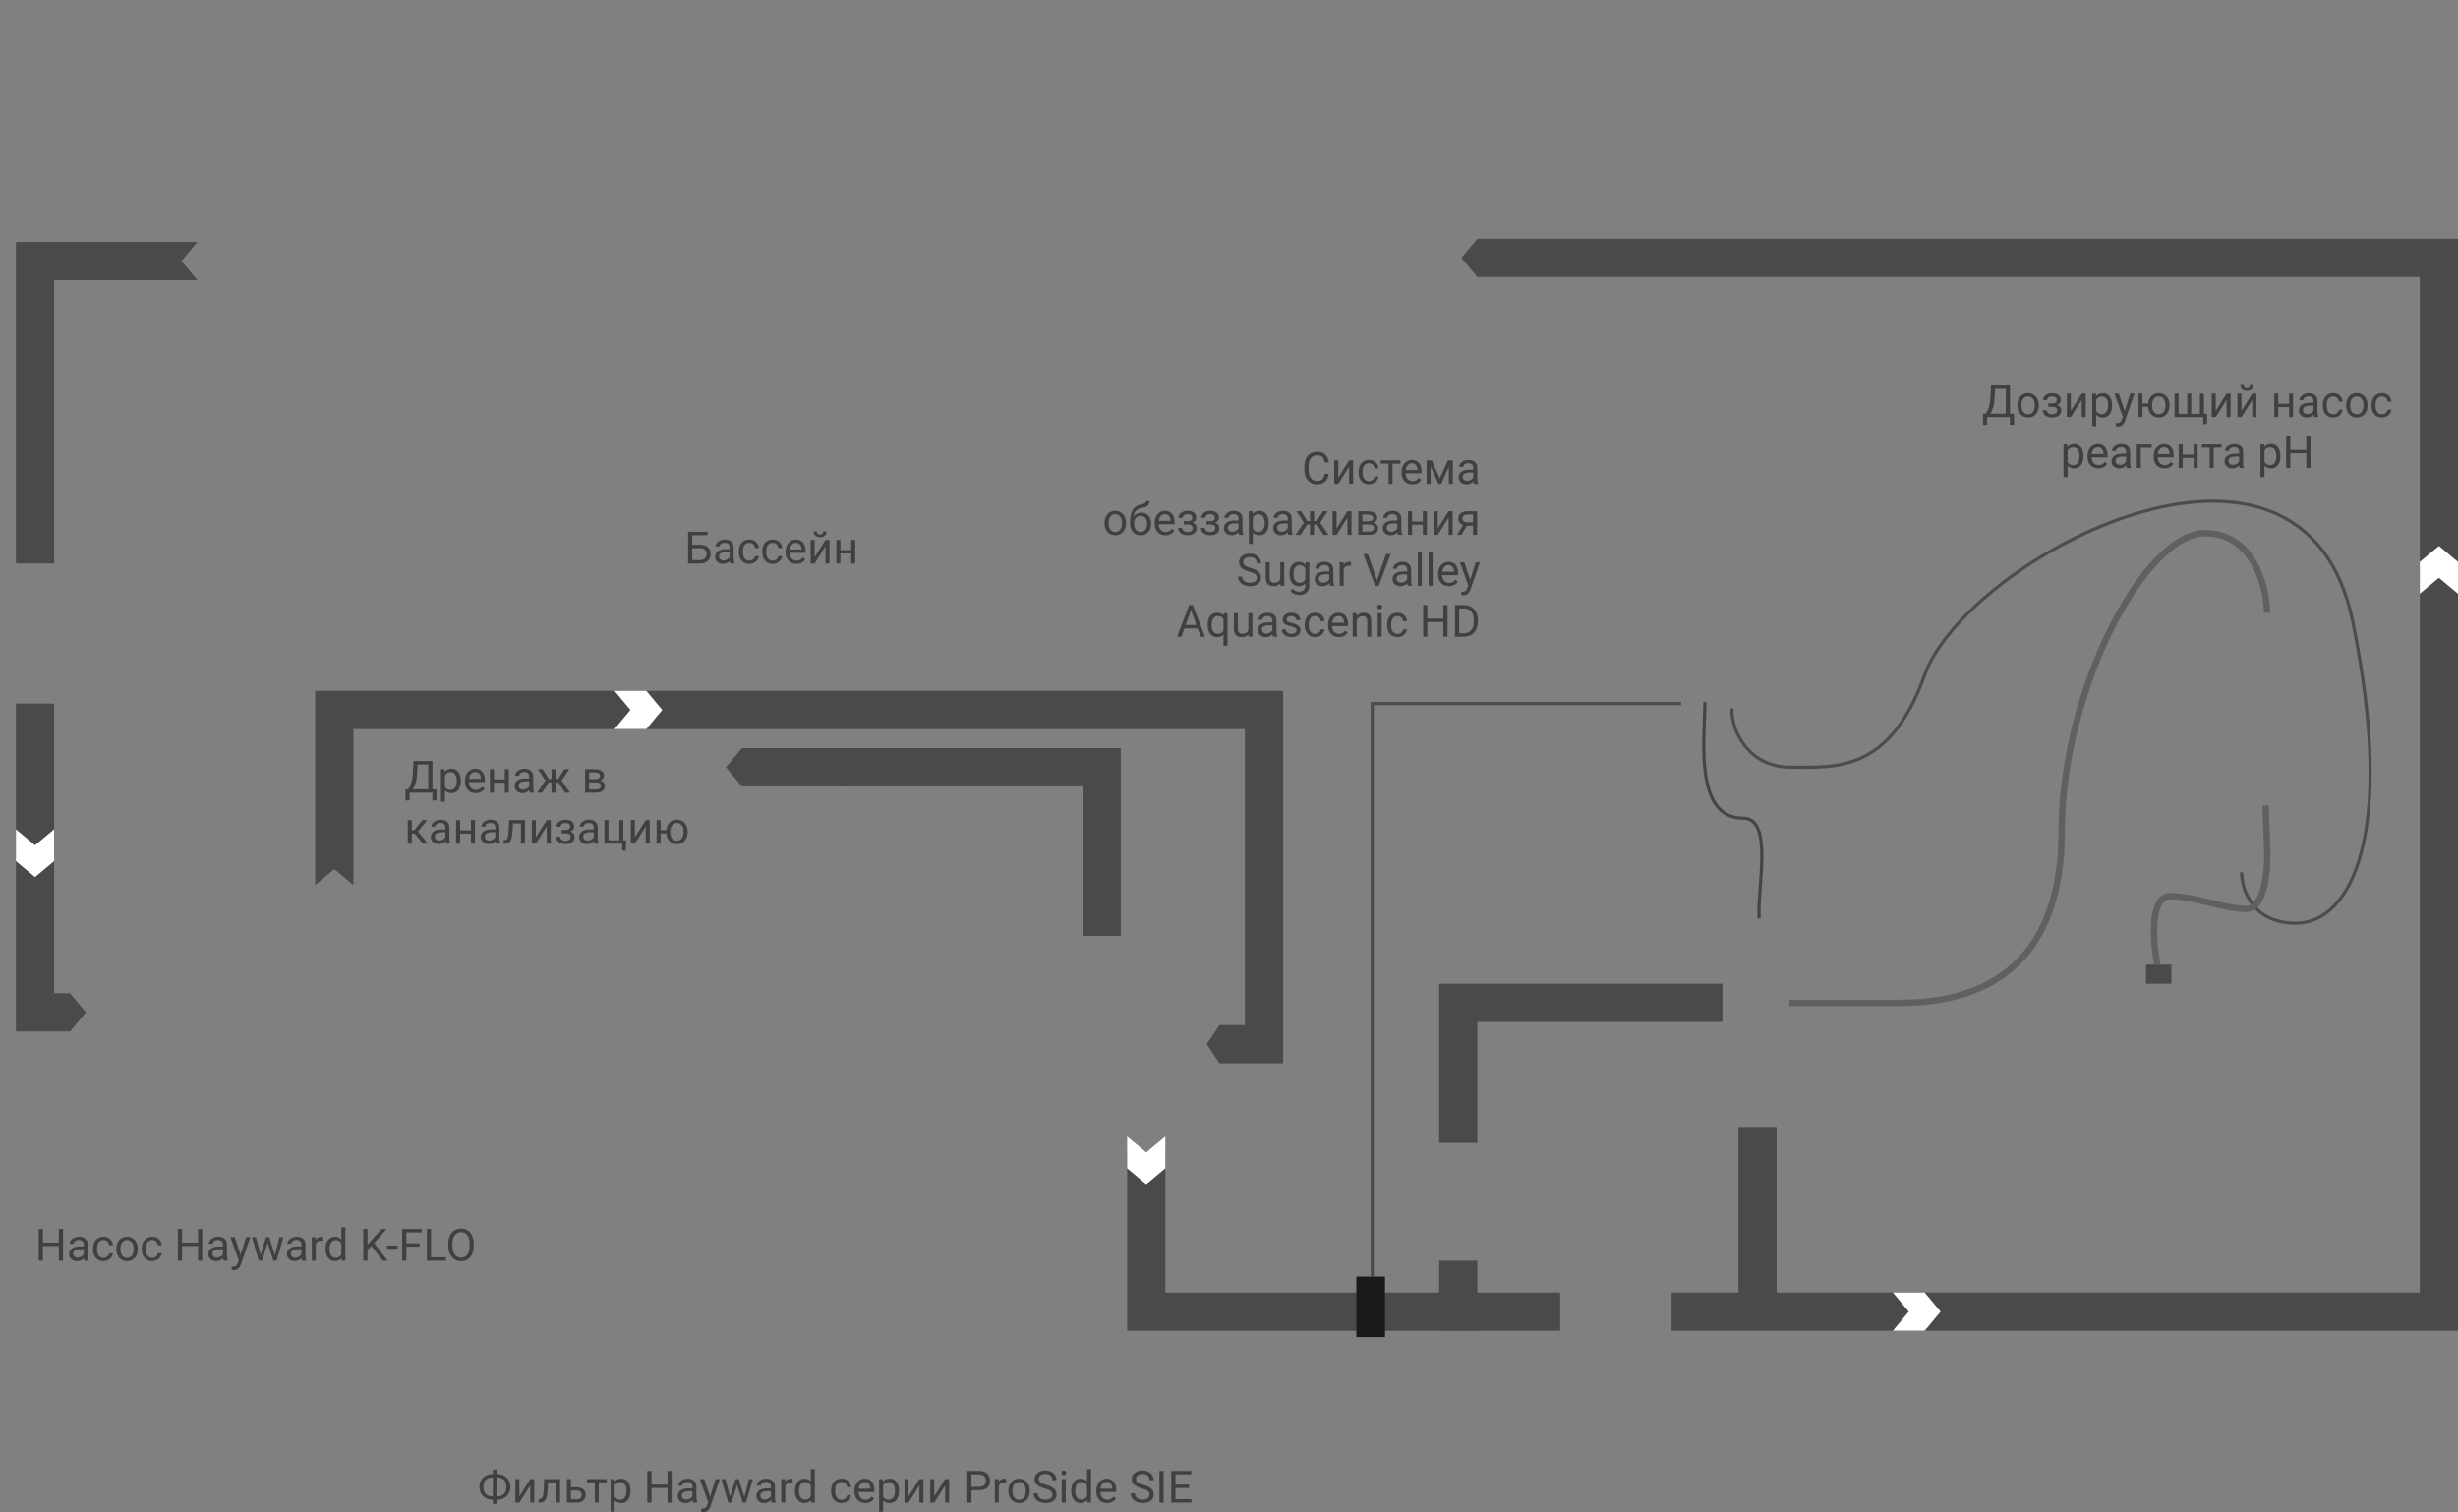 <svg width="772" height="475" viewBox="0 0 772 475" fill="none" xmlns="http://www.w3.org/2000/svg">
<rect x="0" y="0" width="772" height="475" fill="#808080" stroke="none"/>
<path fill-rule="evenodd" clip-rule="evenodd" d="M17 76H5L5 177H17L17 88H62L57 82L62 76H17ZM5 322V312L5 221H17L17 312H22L27 318L22 324H5L5 322Z" fill="#4A4A4A"/>
<path d="M233 235H267V241V247H233L228 241L233 235Z" fill="#4A4A4A"/>
<rect x="464" y="396" width="22" height="12" transform="rotate(90 464 396)" fill="#4A4A4A"/>
<path fill-rule="evenodd" clip-rule="evenodd" d="M464 359L464 321L541 321V309L464 309H452L452 321V359H464Z" fill="#4A4A4A"/>
<rect x="546" y="407" width="53" height="12" transform="rotate(-90 546 407)" fill="#4A4A4A"/>
<path fill-rule="evenodd" clip-rule="evenodd" d="M366 406L366 362H354L354 406V418H366H490V406L366 406Z" fill="#4A4A4A"/>
<path fill-rule="evenodd" clip-rule="evenodd" d="M760 87V406L525 406V418L760 418H772V406V87V75H760L464 75L459 81L464 87L760 87Z" fill="#4A4A4A"/>
<path fill-rule="evenodd" clip-rule="evenodd" d="M99 229V278L105 273L111 278L111 229H391V322H383L379 328L383 334H391H403V322V229V217H391H111H99L99 229ZM340 294V247H263V235H340H352V247V294H340Z" fill="#4A4A4A"/>
<rect x="674" y="303" width="8" height="6" fill="#4A4A4A"/>
<path d="M704.034 274C704.034 279.333 707.434 290 721.034 290C738.034 290 752.702 263.126 739 195.5C723.5 119 617.5 175.5 604.5 212C593.544 242.761 576.5 241 562.5 241C548.5 241 543.5 228.5 544 222.5" stroke="#4C4C4C"/>
<path d="M677.534 303C676.201 295.833 675.134 281.5 681.534 281.5C689.534 281.5 698.034 285.5 705.534 285.5C711.534 285.5 712.367 272.5 712.034 266L711.534 253M712.034 192.5C711.867 184.167 707.734 167.5 692.534 167.5C673.534 167.5 647.534 217 647.534 261C647.534 305 621.034 315 597.034 315H562" stroke="#606060" stroke-width="2"/>
<path d="M535.5 220.5C535.167 233.833 532.5 257 547.5 257C557.1 257 551.833 279 552.5 288.5" stroke="#454545"/>
<path d="M528 221H431V401" stroke="#4B4B4B"/>
<rect x="426" y="401" width="9" height="19" fill="#1A1A1A"/>
<path d="M193 217H203L208 223L203 229H193L198 223L193 217Z" fill="white"/>
<path d="M17 260.5L17 270.5L11 275.5L5 270.5L5 260.5L11 265.5L17 260.5Z" fill="white"/>
<path d="M366 357L366 367L360 372L354 367L354 357L360 362L366 357Z" fill="white"/>
<path d="M760 186.5L760 176.5L766 171.5L772 176.5L772 186.5L766 181.5L760 186.5Z" fill="white"/>
<path d="M594.5 406H604.5L609.5 412L604.5 418H594.5L599.5 412L594.5 406Z" fill="white"/>
<path d="M417.34 148.842C417.217 149.895 416.827 150.708 416.171 151.282C415.519 151.852 414.651 152.137 413.566 152.137C412.391 152.137 411.447 151.715 410.736 150.872C410.03 150.029 409.677 148.901 409.677 147.488V146.531C409.677 145.606 409.841 144.793 410.169 144.091C410.502 143.389 410.971 142.851 411.577 142.478C412.183 142.099 412.885 141.91 413.683 141.91C414.74 141.91 415.588 142.206 416.226 142.799C416.864 143.387 417.235 144.202 417.34 145.246H416.021C415.907 144.453 415.658 143.879 415.275 143.523C414.897 143.168 414.366 142.99 413.683 142.99C412.844 142.99 412.186 143.3 411.707 143.92C411.233 144.54 410.996 145.422 410.996 146.565V147.529C410.996 148.609 411.222 149.468 411.673 150.106C412.124 150.744 412.755 151.063 413.566 151.063C414.296 151.063 414.854 150.899 415.241 150.571C415.633 150.239 415.893 149.662 416.021 148.842H417.34ZM423.725 144.604H424.989V152H423.725V146.606L420.313 152H419.049V144.604H420.313V150.004L423.725 144.604ZM429.986 151.104C430.438 151.104 430.832 150.968 431.169 150.694C431.506 150.421 431.693 150.079 431.729 149.669H432.926C432.903 150.093 432.757 150.496 432.488 150.879C432.219 151.262 431.859 151.567 431.408 151.795C430.962 152.023 430.488 152.137 429.986 152.137C428.979 152.137 428.177 151.802 427.58 151.132C426.988 150.457 426.691 149.537 426.691 148.37V148.158C426.691 147.438 426.824 146.798 427.088 146.237C427.352 145.677 427.73 145.242 428.223 144.932C428.719 144.622 429.305 144.467 429.979 144.467C430.809 144.467 431.497 144.715 432.044 145.212C432.595 145.709 432.889 146.354 432.926 147.146H431.729C431.693 146.668 431.511 146.276 431.183 145.971C430.859 145.661 430.458 145.506 429.979 145.506C429.337 145.506 428.838 145.738 428.482 146.203C428.132 146.663 427.956 147.331 427.956 148.206V148.445C427.956 149.298 428.132 149.954 428.482 150.414C428.833 150.874 429.335 151.104 429.986 151.104ZM439.844 145.629H437.362V152H436.098V145.629H433.664V144.604H439.844V145.629ZM443.597 152.137C442.594 152.137 441.778 151.809 441.149 151.152C440.521 150.492 440.206 149.61 440.206 148.507V148.274C440.206 147.541 440.345 146.887 440.623 146.312C440.906 145.734 441.298 145.283 441.799 144.959C442.305 144.631 442.852 144.467 443.439 144.467C444.401 144.467 445.148 144.784 445.682 145.417C446.215 146.05 446.481 146.957 446.481 148.138V148.664H441.471C441.489 149.393 441.701 149.983 442.106 150.435C442.517 150.881 443.036 151.104 443.665 151.104C444.112 151.104 444.49 151.013 444.8 150.831C445.11 150.649 445.381 150.407 445.613 150.106L446.386 150.708C445.766 151.66 444.836 152.137 443.597 152.137ZM443.439 145.506C442.929 145.506 442.501 145.693 442.154 146.066C441.808 146.436 441.594 146.955 441.512 147.625H445.217V147.529C445.18 146.887 445.007 146.39 444.697 146.039C444.387 145.684 443.968 145.506 443.439 145.506ZM452.21 150.325L454.726 144.604H456.305V152H455.04V146.62L452.647 152H451.772L449.332 146.504V152H448.067V144.604H449.708L452.21 150.325ZM462.908 152C462.835 151.854 462.776 151.594 462.73 151.221C462.143 151.831 461.441 152.137 460.625 152.137C459.896 152.137 459.297 151.932 458.827 151.521C458.362 151.107 458.13 150.583 458.13 149.949C458.13 149.179 458.422 148.582 459.005 148.158C459.593 147.73 460.418 147.516 461.479 147.516H462.71V146.935C462.71 146.493 462.578 146.142 462.313 145.882C462.049 145.618 461.66 145.485 461.145 145.485C460.693 145.485 460.315 145.599 460.01 145.827C459.704 146.055 459.552 146.331 459.552 146.654H458.28C458.28 146.285 458.41 145.93 458.67 145.588C458.934 145.242 459.29 144.968 459.736 144.768C460.188 144.567 460.682 144.467 461.22 144.467C462.072 144.467 462.74 144.681 463.223 145.109C463.706 145.533 463.956 146.119 463.975 146.866V150.271C463.975 150.95 464.061 151.49 464.234 151.891V152H462.908ZM460.81 151.036C461.206 151.036 461.582 150.934 461.938 150.729C462.293 150.523 462.55 150.257 462.71 149.929V148.411H461.719C460.169 148.411 459.395 148.865 459.395 149.771C459.395 150.168 459.527 150.478 459.791 150.701C460.055 150.924 460.395 151.036 460.81 151.036ZM346.909 164.233C346.909 163.509 347.05 162.857 347.333 162.278C347.62 161.7 348.017 161.253 348.522 160.938C349.033 160.624 349.614 160.467 350.266 160.467C351.273 160.467 352.086 160.815 352.706 161.513C353.33 162.21 353.643 163.137 353.643 164.295V164.384C353.643 165.104 353.504 165.751 353.226 166.325C352.952 166.895 352.558 167.339 352.043 167.658C351.533 167.977 350.945 168.137 350.279 168.137C349.277 168.137 348.463 167.788 347.839 167.091C347.219 166.394 346.909 165.471 346.909 164.322V164.233ZM348.181 164.384C348.181 165.204 348.37 165.863 348.748 166.359C349.131 166.856 349.641 167.104 350.279 167.104C350.922 167.104 351.432 166.854 351.811 166.353C352.189 165.847 352.378 165.14 352.378 164.233C352.378 163.422 352.184 162.766 351.797 162.265C351.414 161.759 350.904 161.506 350.266 161.506C349.641 161.506 349.138 161.754 348.755 162.251C348.372 162.748 348.181 163.459 348.181 164.384ZM358.476 161.027C359.405 161.027 360.148 161.34 360.704 161.964C361.265 162.584 361.545 163.402 361.545 164.418V164.534C361.545 165.231 361.41 165.856 361.142 166.407C360.873 166.954 360.485 167.38 359.979 167.686C359.478 167.986 358.899 168.137 358.243 168.137C357.25 168.137 356.45 167.806 355.844 167.146C355.238 166.48 354.935 165.589 354.935 164.473V163.857C354.935 162.303 355.222 161.068 355.796 160.152C356.375 159.236 357.227 158.678 358.353 158.478C358.991 158.364 359.421 158.225 359.645 158.061C359.868 157.896 359.979 157.671 359.979 157.384H361.019C361.019 157.953 360.889 158.398 360.629 158.717C360.374 159.036 359.964 159.261 359.398 159.394L358.455 159.605C357.703 159.783 357.138 160.084 356.76 160.508C356.386 160.927 356.142 161.488 356.028 162.189C356.698 161.415 357.514 161.027 358.476 161.027ZM358.229 162.066C357.61 162.066 357.118 162.276 356.753 162.695C356.388 163.11 356.206 163.687 356.206 164.425V164.534C356.206 165.327 356.388 165.956 356.753 166.421C357.122 166.881 357.619 167.111 358.243 167.111C358.872 167.111 359.369 166.879 359.733 166.414C360.098 165.949 360.28 165.27 360.28 164.377C360.28 163.68 360.096 163.121 359.727 162.702C359.362 162.278 358.863 162.066 358.229 162.066ZM366.036 168.137C365.034 168.137 364.218 167.809 363.589 167.152C362.96 166.492 362.646 165.61 362.646 164.507V164.274C362.646 163.541 362.785 162.887 363.062 162.312C363.345 161.734 363.737 161.283 364.238 160.959C364.744 160.631 365.291 160.467 365.879 160.467C366.84 160.467 367.588 160.784 368.121 161.417C368.654 162.05 368.921 162.957 368.921 164.138V164.664H363.91C363.928 165.393 364.14 165.983 364.546 166.435C364.956 166.881 365.476 167.104 366.104 167.104C366.551 167.104 366.929 167.013 367.239 166.831C367.549 166.649 367.82 166.407 368.053 166.106L368.825 166.708C368.205 167.66 367.276 168.137 366.036 168.137ZM365.879 161.506C365.368 161.506 364.94 161.693 364.594 162.066C364.247 162.436 364.033 162.955 363.951 163.625H367.656V163.529C367.62 162.887 367.447 162.39 367.137 162.039C366.827 161.684 366.408 161.506 365.879 161.506ZM374.458 162.627C374.458 162.281 374.326 162.007 374.062 161.807C373.797 161.602 373.435 161.499 372.975 161.499C372.528 161.499 372.154 161.615 371.854 161.848C371.557 162.08 371.409 162.354 371.409 162.668H370.151C370.151 162.025 370.42 161.499 370.958 161.089C371.496 160.679 372.168 160.474 372.975 160.474C373.84 160.474 374.515 160.66 374.998 161.034C375.481 161.403 375.723 161.932 375.723 162.62C375.723 162.953 375.622 163.258 375.422 163.536C375.221 163.814 374.937 164.035 374.567 164.199C375.429 164.491 375.859 165.065 375.859 165.922C375.859 166.601 375.597 167.139 375.073 167.535C374.549 167.932 373.85 168.13 372.975 168.13C372.122 168.13 371.418 167.923 370.862 167.508C370.311 167.089 370.035 166.523 370.035 165.812H371.293C371.293 166.173 371.452 166.482 371.771 166.742C372.095 166.997 372.496 167.125 372.975 167.125C373.458 167.125 373.847 167.013 374.144 166.79C374.44 166.567 374.588 166.277 374.588 165.922C374.588 165.507 374.463 165.211 374.212 165.033C373.966 164.851 373.581 164.76 373.057 164.76H371.792V163.693H373.166C374.027 163.671 374.458 163.315 374.458 162.627ZM381.567 162.627C381.567 162.281 381.435 162.007 381.171 161.807C380.907 161.602 380.544 161.499 380.084 161.499C379.637 161.499 379.264 161.615 378.963 161.848C378.667 162.08 378.519 162.354 378.519 162.668H377.261C377.261 162.025 377.53 161.499 378.067 161.089C378.605 160.679 379.277 160.474 380.084 160.474C380.95 160.474 381.624 160.66 382.107 161.034C382.59 161.403 382.832 161.932 382.832 162.62C382.832 162.953 382.732 163.258 382.531 163.536C382.331 163.814 382.046 164.035 381.677 164.199C382.538 164.491 382.969 165.065 382.969 165.922C382.969 166.601 382.707 167.139 382.183 167.535C381.659 167.932 380.959 168.13 380.084 168.13C379.232 168.13 378.528 167.923 377.972 167.508C377.42 167.089 377.145 166.523 377.145 165.812H378.402C378.402 166.173 378.562 166.482 378.881 166.742C379.204 166.997 379.605 167.125 380.084 167.125C380.567 167.125 380.957 167.013 381.253 166.79C381.549 166.567 381.697 166.277 381.697 165.922C381.697 165.507 381.572 165.211 381.321 165.033C381.075 164.851 380.69 164.76 380.166 164.76H378.901V163.693H380.275C381.137 163.671 381.567 163.315 381.567 162.627ZM389.176 168C389.103 167.854 389.044 167.594 388.998 167.221C388.41 167.831 387.708 168.137 386.893 168.137C386.163 168.137 385.564 167.932 385.095 167.521C384.63 167.107 384.397 166.583 384.397 165.949C384.397 165.179 384.689 164.582 385.272 164.158C385.86 163.73 386.685 163.516 387.747 163.516H388.978V162.935C388.978 162.493 388.845 162.142 388.581 161.882C388.317 161.618 387.927 161.485 387.412 161.485C386.961 161.485 386.583 161.599 386.277 161.827C385.972 162.055 385.819 162.331 385.819 162.654H384.548C384.548 162.285 384.678 161.93 384.938 161.588C385.202 161.242 385.557 160.968 386.004 160.768C386.455 160.567 386.95 160.467 387.487 160.467C388.34 160.467 389.007 160.681 389.49 161.109C389.973 161.533 390.224 162.119 390.242 162.866V166.271C390.242 166.95 390.329 167.49 390.502 167.891V168H389.176ZM387.077 167.036C387.474 167.036 387.85 166.934 388.205 166.729C388.561 166.523 388.818 166.257 388.978 165.929V164.411H387.986C386.437 164.411 385.662 164.865 385.662 165.771C385.662 166.168 385.794 166.478 386.059 166.701C386.323 166.924 386.662 167.036 387.077 167.036ZM398.473 164.384C398.473 165.509 398.215 166.416 397.7 167.104C397.185 167.793 396.488 168.137 395.608 168.137C394.711 168.137 394.004 167.852 393.489 167.282V170.844H392.225V160.604H393.38L393.441 161.424C393.956 160.786 394.672 160.467 395.588 160.467C396.477 160.467 397.178 160.802 397.693 161.472C398.213 162.142 398.473 163.074 398.473 164.268V164.384ZM397.208 164.24C397.208 163.406 397.03 162.748 396.675 162.265C396.319 161.782 395.832 161.54 395.212 161.54C394.446 161.54 393.872 161.88 393.489 162.559V166.093C393.868 166.767 394.446 167.104 395.226 167.104C395.832 167.104 396.312 166.865 396.668 166.387C397.028 165.904 397.208 165.188 397.208 164.24ZM404.652 168C404.579 167.854 404.52 167.594 404.475 167.221C403.887 167.831 403.185 168.137 402.369 168.137C401.64 168.137 401.041 167.932 400.571 167.521C400.106 167.107 399.874 166.583 399.874 165.949C399.874 165.179 400.166 164.582 400.749 164.158C401.337 163.73 402.162 163.516 403.224 163.516H404.454V162.935C404.454 162.493 404.322 162.142 404.058 161.882C403.793 161.618 403.404 161.485 402.889 161.485C402.438 161.485 402.059 161.599 401.754 161.827C401.449 162.055 401.296 162.331 401.296 162.654H400.024C400.024 162.285 400.154 161.93 400.414 161.588C400.678 161.242 401.034 160.968 401.48 160.768C401.932 160.567 402.426 160.467 402.964 160.467C403.816 160.467 404.484 160.681 404.967 161.109C405.45 161.533 405.701 162.119 405.719 162.866V166.271C405.719 166.95 405.805 167.49 405.979 167.891V168H404.652ZM402.554 167.036C402.95 167.036 403.326 166.934 403.682 166.729C404.037 166.523 404.295 166.257 404.454 165.929V164.411H403.463C401.913 164.411 401.139 164.865 401.139 165.771C401.139 166.168 401.271 166.478 401.535 166.701C401.799 166.924 402.139 167.036 402.554 167.036ZM413.601 164.787H412.712V168H411.447V164.787H410.559L408.487 168H406.888L409.533 164.172L407.141 160.604H408.672L410.579 163.666H411.447V160.604H412.712V163.666H413.573L415.494 160.604H417.025L414.626 164.179L417.271 168H415.672L413.601 164.787ZM423.205 160.604H424.47V168H423.205V162.606L419.794 168H418.529V160.604H419.794V166.004L423.205 160.604ZM426.616 168V160.604H429.501C430.485 160.604 431.24 160.777 431.764 161.123C432.292 161.465 432.557 161.968 432.557 162.634C432.557 162.976 432.454 163.285 432.249 163.563C432.044 163.837 431.741 164.047 431.34 164.192C431.786 164.297 432.144 164.502 432.413 164.808C432.687 165.113 432.823 165.478 432.823 165.901C432.823 166.58 432.573 167.1 432.071 167.46C431.575 167.82 430.87 168 429.959 168H426.616ZM427.881 164.753V166.981H429.973C430.501 166.981 430.896 166.883 431.155 166.688C431.42 166.492 431.552 166.216 431.552 165.86C431.552 165.122 431.009 164.753 429.925 164.753H427.881ZM427.881 163.741H429.515C430.7 163.741 431.292 163.395 431.292 162.702C431.292 162.009 430.731 161.652 429.61 161.629H427.881V163.741ZM439.064 168C438.992 167.854 438.932 167.594 438.887 167.221C438.299 167.831 437.597 168.137 436.781 168.137C436.052 168.137 435.453 167.932 434.983 167.521C434.519 167.107 434.286 166.583 434.286 165.949C434.286 165.179 434.578 164.582 435.161 164.158C435.749 163.73 436.574 163.516 437.636 163.516H438.866V162.935C438.866 162.493 438.734 162.142 438.47 161.882C438.205 161.618 437.816 161.485 437.301 161.485C436.85 161.485 436.471 161.599 436.166 161.827C435.861 162.055 435.708 162.331 435.708 162.654H434.437C434.437 162.285 434.566 161.93 434.826 161.588C435.09 161.242 435.446 160.968 435.893 160.768C436.344 160.567 436.838 160.467 437.376 160.467C438.228 160.467 438.896 160.681 439.379 161.109C439.862 161.533 440.113 162.119 440.131 162.866V166.271C440.131 166.95 440.217 167.49 440.391 167.891V168H439.064ZM436.966 167.036C437.362 167.036 437.738 166.934 438.094 166.729C438.449 166.523 438.707 166.257 438.866 165.929V164.411H437.875C436.326 164.411 435.551 164.865 435.551 165.771C435.551 166.168 435.683 166.478 435.947 166.701C436.212 166.924 436.551 167.036 436.966 167.036ZM448.156 168H446.892V164.842H443.494V168H442.223V160.604H443.494V163.81H446.892V160.604H448.156V168ZM454.979 160.604H456.243V168H454.979V162.606L451.567 168H450.303V160.604H451.567V166.004L454.979 160.604ZM463.927 160.604V168H462.655V165.122H460.748L459.005 168H457.638L459.497 164.931C459.023 164.757 458.659 164.491 458.403 164.131C458.153 163.766 458.027 163.342 458.027 162.859C458.027 162.185 458.28 161.643 458.786 161.232C459.292 160.818 459.969 160.608 460.816 160.604H463.927ZM459.299 162.873C459.299 163.233 459.422 163.525 459.668 163.748C459.914 163.967 460.24 164.078 460.646 164.083H462.655V161.629H460.837C460.368 161.629 459.994 161.745 459.716 161.978C459.438 162.205 459.299 162.504 459.299 162.873ZM392.375 179.563C391.249 179.24 390.429 178.843 389.914 178.374C389.404 177.9 389.148 177.317 389.148 176.624C389.148 175.84 389.461 175.193 390.085 174.683C390.714 174.168 391.53 173.91 392.532 173.91C393.216 173.91 393.824 174.042 394.357 174.307C394.895 174.571 395.31 174.936 395.602 175.4C395.898 175.865 396.046 176.373 396.046 176.925H394.727C394.727 176.323 394.535 175.852 394.152 175.51C393.77 175.163 393.229 174.99 392.532 174.99C391.885 174.99 391.379 175.134 391.015 175.421C390.655 175.703 390.475 176.098 390.475 176.604C390.475 177.009 390.646 177.353 390.987 177.636C391.334 177.914 391.919 178.169 392.744 178.401C393.574 178.634 394.221 178.891 394.686 179.174C395.155 179.452 395.501 179.778 395.725 180.151C395.952 180.525 396.066 180.965 396.066 181.471C396.066 182.277 395.752 182.924 395.123 183.412C394.494 183.895 393.653 184.137 392.601 184.137C391.917 184.137 391.279 184.007 390.687 183.747C390.094 183.483 389.636 183.123 389.312 182.667C388.993 182.211 388.834 181.694 388.834 181.115H390.153C390.153 181.717 390.374 182.193 390.816 182.544C391.263 182.89 391.858 183.063 392.601 183.063C393.293 183.063 393.824 182.922 394.193 182.64C394.562 182.357 394.747 181.972 394.747 181.484C394.747 180.997 394.576 180.621 394.234 180.356C393.893 180.088 393.273 179.823 392.375 179.563ZM402.123 183.269C401.631 183.847 400.909 184.137 399.956 184.137C399.168 184.137 398.566 183.909 398.151 183.453C397.741 182.993 397.534 182.314 397.529 181.416V176.604H398.794V181.382C398.794 182.503 399.25 183.063 400.161 183.063C401.127 183.063 401.77 182.703 402.089 181.983V176.604H403.354V184H402.15L402.123 183.269ZM404.98 180.24C404.98 179.087 405.247 178.171 405.78 177.492C406.313 176.809 407.02 176.467 407.899 176.467C408.802 176.467 409.506 176.786 410.012 177.424L410.073 176.604H411.229V183.822C411.229 184.779 410.944 185.534 410.374 186.085C409.809 186.636 409.048 186.912 408.091 186.912C407.558 186.912 407.036 186.798 406.525 186.57C406.015 186.342 405.625 186.03 405.356 185.634L406.013 184.875C406.555 185.545 407.218 185.88 408.002 185.88C408.617 185.88 409.096 185.707 409.438 185.36C409.784 185.014 409.957 184.526 409.957 183.897V183.262C409.451 183.845 408.761 184.137 407.886 184.137C407.02 184.137 406.318 183.788 405.78 183.091C405.247 182.394 404.98 181.443 404.98 180.24ZM406.252 180.384C406.252 181.218 406.423 181.874 406.765 182.353C407.106 182.826 407.585 183.063 408.2 183.063C408.998 183.063 409.583 182.701 409.957 181.977V178.6C409.57 177.893 408.989 177.54 408.214 177.54C407.599 177.54 407.118 177.779 406.771 178.258C406.425 178.736 406.252 179.445 406.252 180.384ZM417.709 184C417.636 183.854 417.577 183.594 417.531 183.221C416.943 183.831 416.242 184.137 415.426 184.137C414.697 184.137 414.097 183.932 413.628 183.521C413.163 183.107 412.931 182.583 412.931 181.949C412.931 181.179 413.222 180.582 413.806 180.158C414.394 179.73 415.218 179.516 416.28 179.516H417.511V178.935C417.511 178.493 417.379 178.142 417.114 177.882C416.85 177.618 416.46 177.485 415.945 177.485C415.494 177.485 415.116 177.599 414.811 177.827C414.505 178.055 414.353 178.331 414.353 178.654H413.081C413.081 178.285 413.211 177.93 413.471 177.588C413.735 177.242 414.09 176.968 414.537 176.768C414.988 176.567 415.483 176.467 416.021 176.467C416.873 176.467 417.54 176.681 418.023 177.109C418.507 177.533 418.757 178.119 418.775 178.866V182.271C418.775 182.95 418.862 183.49 419.035 183.891V184H417.709ZM415.61 183.036C416.007 183.036 416.383 182.934 416.738 182.729C417.094 182.523 417.351 182.257 417.511 181.929V180.411H416.52C414.97 180.411 414.195 180.865 414.195 181.771C414.195 182.168 414.327 182.478 414.592 182.701C414.856 182.924 415.196 183.036 415.61 183.036ZM424.333 177.738C424.142 177.706 423.934 177.69 423.711 177.69C422.882 177.69 422.319 178.044 422.022 178.75V184H420.758V176.604H421.988L422.009 177.458C422.424 176.797 423.011 176.467 423.772 176.467C424.019 176.467 424.205 176.499 424.333 176.562V177.738ZM432.468 182.257L435.312 174.047H436.747L433.056 184H431.894L428.209 174.047H429.638L432.468 182.257ZM442.141 184C442.068 183.854 442.008 183.594 441.963 183.221C441.375 183.831 440.673 184.137 439.857 184.137C439.128 184.137 438.529 183.932 438.06 183.521C437.595 183.107 437.362 182.583 437.362 181.949C437.362 181.179 437.654 180.582 438.237 180.158C438.825 179.73 439.65 179.516 440.712 179.516H441.942V178.935C441.942 178.493 441.81 178.142 441.546 177.882C441.282 177.618 440.892 177.485 440.377 177.485C439.926 177.485 439.548 177.599 439.242 177.827C438.937 178.055 438.784 178.331 438.784 178.654H437.513C437.513 178.285 437.643 177.93 437.902 177.588C438.167 177.242 438.522 176.968 438.969 176.768C439.42 176.567 439.914 176.467 440.452 176.467C441.304 176.467 441.972 176.681 442.455 177.109C442.938 177.533 443.189 178.119 443.207 178.866V182.271C443.207 182.95 443.294 183.49 443.467 183.891V184H442.141ZM440.042 183.036C440.438 183.036 440.814 182.934 441.17 182.729C441.525 182.523 441.783 182.257 441.942 181.929V180.411H440.951C439.402 180.411 438.627 180.865 438.627 181.771C438.627 182.168 438.759 182.478 439.023 182.701C439.288 182.924 439.627 183.036 440.042 183.036ZM446.563 184H445.299V173.5H446.563V184ZM449.968 184H448.703V173.5H449.968V184ZM455.067 184.137C454.065 184.137 453.249 183.809 452.62 183.152C451.991 182.492 451.677 181.61 451.677 180.507V180.274C451.677 179.541 451.816 178.887 452.094 178.312C452.376 177.734 452.768 177.283 453.27 176.959C453.775 176.631 454.322 176.467 454.91 176.467C455.872 176.467 456.619 176.784 457.152 177.417C457.686 178.05 457.952 178.957 457.952 180.138V180.664H452.941C452.96 181.393 453.172 181.983 453.577 182.435C453.987 182.881 454.507 183.104 455.136 183.104C455.582 183.104 455.961 183.013 456.271 182.831C456.58 182.649 456.852 182.407 457.084 182.106L457.856 182.708C457.237 183.66 456.307 184.137 455.067 184.137ZM454.91 177.506C454.4 177.506 453.971 177.693 453.625 178.066C453.279 178.436 453.064 178.955 452.982 179.625H456.688V179.529C456.651 178.887 456.478 178.39 456.168 178.039C455.858 177.684 455.439 177.506 454.91 177.506ZM461.746 182.147L463.469 176.604H464.822L461.849 185.142C461.388 186.372 460.657 186.987 459.654 186.987L459.415 186.967L458.943 186.878V185.853L459.285 185.88C459.714 185.88 460.046 185.793 460.283 185.62C460.525 185.447 460.723 185.13 460.878 184.67L461.158 183.918L458.52 176.604H459.9L461.746 182.147ZM376.153 197.402H371.983L371.047 200H369.693L373.494 190.047H374.643L378.45 200H377.104L376.153 197.402ZM372.38 196.322H375.764L374.068 191.667L372.38 196.322ZM379.284 196.24C379.284 195.078 379.551 194.16 380.084 193.485C380.617 192.806 381.333 192.467 382.23 192.467C383.105 192.467 383.796 192.761 384.302 193.349L384.356 192.604H385.519V202.844H384.254V199.316C383.743 199.863 383.064 200.137 382.217 200.137C381.324 200.137 380.61 199.79 380.077 199.098C379.549 198.4 379.284 197.478 379.284 196.329V196.24ZM380.549 196.384C380.549 197.231 380.727 197.897 381.082 198.38C381.442 198.863 381.925 199.104 382.531 199.104C383.283 199.104 383.857 198.772 384.254 198.106V194.483C383.853 193.832 383.283 193.506 382.545 193.506C381.934 193.506 381.449 193.75 381.089 194.237C380.729 194.72 380.549 195.436 380.549 196.384ZM392.115 199.269C391.623 199.847 390.901 200.137 389.948 200.137C389.16 200.137 388.558 199.909 388.144 199.453C387.733 198.993 387.526 198.314 387.521 197.416V192.604H388.786V197.382C388.786 198.503 389.242 199.063 390.153 199.063C391.119 199.063 391.762 198.703 392.081 197.983V192.604H393.346V200H392.143L392.115 199.269ZM399.84 200C399.767 199.854 399.708 199.594 399.662 199.221C399.074 199.831 398.372 200.137 397.557 200.137C396.827 200.137 396.228 199.932 395.759 199.521C395.294 199.107 395.062 198.583 395.062 197.949C395.062 197.179 395.353 196.582 395.937 196.158C396.524 195.73 397.349 195.516 398.411 195.516H399.642V194.935C399.642 194.493 399.509 194.142 399.245 193.882C398.981 193.618 398.591 193.485 398.076 193.485C397.625 193.485 397.247 193.599 396.941 193.827C396.636 194.055 396.483 194.331 396.483 194.654H395.212C395.212 194.285 395.342 193.93 395.602 193.588C395.866 193.242 396.221 192.968 396.668 192.768C397.119 192.567 397.614 192.467 398.151 192.467C399.004 192.467 399.671 192.681 400.154 193.109C400.637 193.533 400.888 194.119 400.906 194.866V198.271C400.906 198.95 400.993 199.49 401.166 199.891V200H399.84ZM397.741 199.036C398.138 199.036 398.514 198.934 398.869 198.729C399.225 198.523 399.482 198.257 399.642 197.929V196.411H398.65C397.101 196.411 396.326 196.865 396.326 197.771C396.326 198.168 396.458 198.478 396.723 198.701C396.987 198.924 397.326 199.036 397.741 199.036ZM407.195 198.038C407.195 197.696 407.065 197.432 406.806 197.245C406.55 197.054 406.102 196.89 405.459 196.753C404.821 196.616 404.313 196.452 403.935 196.261C403.561 196.069 403.283 195.841 403.101 195.577C402.923 195.313 402.834 194.998 402.834 194.634C402.834 194.028 403.089 193.515 403.6 193.096C404.115 192.676 404.771 192.467 405.568 192.467C406.407 192.467 407.086 192.683 407.605 193.116C408.13 193.549 408.392 194.103 408.392 194.777H407.12C407.12 194.431 406.972 194.132 406.676 193.882C406.384 193.631 406.015 193.506 405.568 193.506C405.108 193.506 404.748 193.606 404.488 193.807C404.229 194.007 404.099 194.269 404.099 194.593C404.099 194.898 404.219 195.128 404.461 195.283C404.702 195.438 405.138 195.586 405.767 195.728C406.4 195.869 406.913 196.037 407.305 196.233C407.697 196.429 407.986 196.666 408.173 196.944C408.364 197.218 408.46 197.553 408.46 197.949C408.46 198.61 408.196 199.141 407.667 199.542C407.138 199.938 406.452 200.137 405.609 200.137C405.017 200.137 404.493 200.032 404.037 199.822C403.581 199.613 403.224 199.321 402.964 198.947C402.709 198.569 402.581 198.161 402.581 197.724H403.846C403.868 198.147 404.037 198.485 404.352 198.735C404.671 198.981 405.09 199.104 405.609 199.104C406.088 199.104 406.471 199.009 406.758 198.817C407.049 198.621 407.195 198.362 407.195 198.038ZM413.074 199.104C413.525 199.104 413.92 198.968 414.257 198.694C414.594 198.421 414.781 198.079 414.817 197.669H416.014C415.991 198.093 415.845 198.496 415.576 198.879C415.307 199.262 414.947 199.567 414.496 199.795C414.049 200.023 413.576 200.137 413.074 200.137C412.067 200.137 411.265 199.802 410.668 199.132C410.076 198.457 409.779 197.537 409.779 196.37V196.158C409.779 195.438 409.911 194.798 410.176 194.237C410.44 193.677 410.818 193.242 411.311 192.932C411.807 192.622 412.393 192.467 413.067 192.467C413.897 192.467 414.585 192.715 415.132 193.212C415.683 193.709 415.977 194.354 416.014 195.146H414.817C414.781 194.668 414.599 194.276 414.271 193.971C413.947 193.661 413.546 193.506 413.067 193.506C412.425 193.506 411.926 193.738 411.57 194.203C411.219 194.663 411.044 195.331 411.044 196.206V196.445C411.044 197.298 411.219 197.954 411.57 198.414C411.921 198.874 412.423 199.104 413.074 199.104ZM420.505 200.137C419.502 200.137 418.687 199.809 418.058 199.152C417.429 198.492 417.114 197.61 417.114 196.507V196.274C417.114 195.541 417.253 194.887 417.531 194.312C417.814 193.734 418.206 193.283 418.707 192.959C419.213 192.631 419.76 192.467 420.348 192.467C421.309 192.467 422.057 192.784 422.59 193.417C423.123 194.05 423.39 194.957 423.39 196.138V196.664H418.379C418.397 197.393 418.609 197.983 419.015 198.435C419.425 198.881 419.944 199.104 420.573 199.104C421.02 199.104 421.398 199.013 421.708 198.831C422.018 198.649 422.289 198.407 422.521 198.106L423.294 198.708C422.674 199.66 421.744 200.137 420.505 200.137ZM420.348 193.506C419.837 193.506 419.409 193.693 419.062 194.066C418.716 194.436 418.502 194.955 418.42 195.625H422.125V195.529C422.089 194.887 421.915 194.39 421.605 194.039C421.296 193.684 420.876 193.506 420.348 193.506ZM426.056 192.604L426.097 193.533C426.662 192.822 427.4 192.467 428.312 192.467C429.875 192.467 430.663 193.349 430.677 195.112V200H429.412V195.105C429.408 194.572 429.285 194.178 429.043 193.923C428.806 193.668 428.435 193.54 427.929 193.54C427.519 193.54 427.159 193.649 426.849 193.868C426.539 194.087 426.297 194.374 426.124 194.729V200H424.859V192.604H426.056ZM433.958 200H432.693V192.604H433.958V200ZM432.591 190.642C432.591 190.437 432.652 190.263 432.775 190.122C432.903 189.981 433.09 189.91 433.336 189.91C433.582 189.91 433.769 189.981 433.896 190.122C434.024 190.263 434.088 190.437 434.088 190.642C434.088 190.847 434.024 191.018 433.896 191.154C433.769 191.291 433.582 191.359 433.336 191.359C433.09 191.359 432.903 191.291 432.775 191.154C432.652 191.018 432.591 190.847 432.591 190.642ZM438.955 199.104C439.406 199.104 439.8 198.968 440.138 198.694C440.475 198.421 440.662 198.079 440.698 197.669H441.895C441.872 198.093 441.726 198.496 441.457 198.879C441.188 199.262 440.828 199.567 440.377 199.795C439.93 200.023 439.456 200.137 438.955 200.137C437.948 200.137 437.146 199.802 436.549 199.132C435.956 198.457 435.66 197.537 435.66 196.37V196.158C435.66 195.438 435.792 194.798 436.057 194.237C436.321 193.677 436.699 193.242 437.191 192.932C437.688 192.622 438.274 192.467 438.948 192.467C439.778 192.467 440.466 192.715 441.013 193.212C441.564 193.709 441.858 194.354 441.895 195.146H440.698C440.662 194.668 440.479 194.276 440.151 193.971C439.828 193.661 439.427 193.506 438.948 193.506C438.306 193.506 437.807 193.738 437.451 194.203C437.1 194.663 436.925 195.331 436.925 196.206V196.445C436.925 197.298 437.1 197.954 437.451 198.414C437.802 198.874 438.303 199.104 438.955 199.104ZM454.637 200H453.317V195.399H448.3V200H446.987V190.047H448.3V194.326H453.317V190.047H454.637V200ZM456.968 200V190.047H459.777C460.643 190.047 461.409 190.238 462.074 190.621C462.74 191.004 463.252 191.549 463.612 192.255C463.977 192.961 464.161 193.772 464.166 194.688V195.324C464.166 196.263 463.984 197.086 463.619 197.792C463.259 198.498 462.742 199.041 462.067 199.419C461.397 199.797 460.616 199.991 459.723 200H456.968ZM458.28 191.127V198.927H459.661C460.673 198.927 461.459 198.612 462.02 197.983C462.585 197.354 462.867 196.459 462.867 195.297V194.716C462.867 193.586 462.601 192.708 462.067 192.084C461.539 191.455 460.787 191.136 459.812 191.127H458.28Z" fill="#404040"/>
<path d="M632.565 133.44H631.26V131H624.116V133.447H622.804L622.797 129.927H623.61C624.039 129.444 624.378 128.797 624.629 127.985C624.884 127.17 625.044 126.276 625.107 125.306L625.326 121.047H631.28V129.927H632.579L632.565 133.44ZM625.107 129.927H629.961V122.127H626.591L626.447 125.053C626.388 126.197 626.235 127.172 625.989 127.979C625.748 128.785 625.454 129.435 625.107 129.927ZM633.604 127.233C633.604 126.509 633.746 125.857 634.028 125.278C634.315 124.7 634.712 124.253 635.218 123.938C635.728 123.624 636.309 123.467 636.961 123.467C637.968 123.467 638.782 123.815 639.401 124.513C640.026 125.21 640.338 126.137 640.338 127.295V127.384C640.338 128.104 640.199 128.751 639.921 129.325C639.647 129.895 639.253 130.339 638.738 130.658C638.228 130.977 637.64 131.137 636.975 131.137C635.972 131.137 635.159 130.788 634.534 130.091C633.914 129.394 633.604 128.471 633.604 127.322V127.233ZM634.876 127.384C634.876 128.204 635.065 128.863 635.443 129.359C635.826 129.856 636.337 130.104 636.975 130.104C637.617 130.104 638.128 129.854 638.506 129.353C638.884 128.847 639.073 128.14 639.073 127.233C639.073 126.422 638.88 125.766 638.492 125.265C638.109 124.759 637.599 124.506 636.961 124.506C636.337 124.506 635.833 124.754 635.45 125.251C635.067 125.748 634.876 126.459 634.876 127.384ZM645.991 125.627C645.991 125.281 645.859 125.007 645.595 124.807C645.33 124.602 644.968 124.499 644.508 124.499C644.061 124.499 643.688 124.615 643.387 124.848C643.09 125.08 642.942 125.354 642.942 125.668H641.685C641.685 125.025 641.953 124.499 642.491 124.089C643.029 123.679 643.701 123.474 644.508 123.474C645.374 123.474 646.048 123.66 646.531 124.034C647.014 124.403 647.256 124.932 647.256 125.62C647.256 125.953 647.156 126.258 646.955 126.536C646.755 126.814 646.47 127.035 646.101 127.199C646.962 127.491 647.393 128.065 647.393 128.922C647.393 129.601 647.131 130.139 646.606 130.535C646.082 130.932 645.383 131.13 644.508 131.13C643.656 131.13 642.951 130.923 642.396 130.508C641.844 130.089 641.568 129.523 641.568 128.812H642.826C642.826 129.173 642.986 129.482 643.305 129.742C643.628 129.997 644.029 130.125 644.508 130.125C644.991 130.125 645.381 130.013 645.677 129.79C645.973 129.567 646.121 129.277 646.121 128.922C646.121 128.507 645.996 128.211 645.745 128.033C645.499 127.851 645.114 127.76 644.59 127.76H643.325V126.693H644.699C645.561 126.671 645.991 126.315 645.991 125.627ZM653.818 123.604H655.083V131H653.818V125.606L650.407 131H649.143V123.604H650.407V129.004L653.818 123.604ZM663.361 127.384C663.361 128.509 663.104 129.416 662.589 130.104C662.074 130.793 661.377 131.137 660.497 131.137C659.599 131.137 658.893 130.852 658.378 130.282V133.844H657.113V123.604H658.269L658.33 124.424C658.845 123.786 659.561 123.467 660.477 123.467C661.365 123.467 662.067 123.802 662.582 124.472C663.102 125.142 663.361 126.074 663.361 127.268V127.384ZM662.097 127.24C662.097 126.406 661.919 125.748 661.563 125.265C661.208 124.782 660.72 124.54 660.101 124.54C659.335 124.54 658.761 124.88 658.378 125.559V129.093C658.756 129.767 659.335 130.104 660.114 130.104C660.72 130.104 661.201 129.865 661.557 129.387C661.917 128.904 662.097 128.188 662.097 127.24ZM667.312 129.147L669.035 123.604H670.389L667.415 132.142C666.955 133.372 666.223 133.987 665.221 133.987L664.981 133.967L664.51 133.878V132.853L664.852 132.88C665.28 132.88 665.613 132.793 665.85 132.62C666.091 132.447 666.289 132.13 666.444 131.67L666.725 130.918L664.086 123.604H665.467L667.312 129.147ZM672.904 126.741H674.682C674.777 125.757 675.126 124.966 675.728 124.369C676.334 123.768 677.097 123.467 678.018 123.467C678.984 123.467 679.774 123.793 680.39 124.444C681.005 125.096 681.338 125.944 681.388 126.987L681.395 127.384C681.395 128.104 681.253 128.753 680.971 129.332C680.688 129.911 680.292 130.357 679.781 130.672C679.271 130.982 678.688 131.137 678.031 131.137C677.079 131.137 676.299 130.827 675.693 130.207C675.087 129.583 674.748 128.774 674.675 127.78H672.904V131H671.64V123.604H672.904V126.741ZM675.926 127.384C675.926 128.204 676.115 128.863 676.493 129.359C676.876 129.856 677.389 130.104 678.031 130.104C678.674 130.104 679.182 129.852 679.556 129.346C679.934 128.84 680.123 128.136 680.123 127.233C680.123 126.427 679.932 125.771 679.549 125.265C679.166 124.759 678.656 124.506 678.018 124.506C677.389 124.506 676.883 124.754 676.5 125.251C676.117 125.748 675.926 126.459 675.926 127.384ZM684.259 123.604V129.968H686.966V123.604H688.23V129.968H690.931V123.604H692.202V129.968H693.241L693.118 133.194H691.983V131H682.987V123.604H684.259ZM699.318 123.604H700.583V131H699.318V125.606L695.907 131H694.643V123.604H695.907V129.004L699.318 123.604ZM707.398 123.604H708.663V131H707.398V125.606L703.987 131H702.723V123.604H703.987V129.004L707.398 123.604ZM707.74 120.91C707.74 121.462 707.551 121.906 707.173 122.243C706.799 122.576 706.307 122.742 705.696 122.742C705.086 122.742 704.591 122.574 704.213 122.236C703.835 121.899 703.646 121.457 703.646 120.91H704.678C704.678 121.229 704.764 121.48 704.938 121.662C705.111 121.84 705.364 121.929 705.696 121.929C706.015 121.929 706.264 121.84 706.441 121.662C706.624 121.484 706.715 121.234 706.715 120.91H707.74ZM720.209 131H718.944V127.842H715.547V131H714.275V123.604H715.547V126.81H718.944V123.604H720.209V131ZM726.812 131C726.74 130.854 726.68 130.594 726.635 130.221C726.047 130.831 725.345 131.137 724.529 131.137C723.8 131.137 723.201 130.932 722.731 130.521C722.267 130.107 722.034 129.583 722.034 128.949C722.034 128.179 722.326 127.582 722.909 127.158C723.497 126.73 724.322 126.516 725.384 126.516H726.614V125.935C726.614 125.493 726.482 125.142 726.218 124.882C725.953 124.618 725.564 124.485 725.049 124.485C724.598 124.485 724.219 124.599 723.914 124.827C723.609 125.055 723.456 125.331 723.456 125.654H722.185C722.185 125.285 722.314 124.93 722.574 124.588C722.839 124.242 723.194 123.968 723.641 123.768C724.092 123.567 724.586 123.467 725.124 123.467C725.976 123.467 726.644 123.681 727.127 124.109C727.61 124.533 727.861 125.119 727.879 125.866V129.271C727.879 129.95 727.965 130.49 728.139 130.891V131H726.812ZM724.714 130.036C725.11 130.036 725.486 129.934 725.842 129.729C726.197 129.523 726.455 129.257 726.614 128.929V127.411H725.623C724.074 127.411 723.299 127.865 723.299 128.771C723.299 129.168 723.431 129.478 723.695 129.701C723.96 129.924 724.299 130.036 724.714 130.036ZM732.828 130.104C733.279 130.104 733.674 129.968 734.011 129.694C734.348 129.421 734.535 129.079 734.571 128.669H735.768C735.745 129.093 735.599 129.496 735.33 129.879C735.061 130.262 734.701 130.567 734.25 130.795C733.803 131.023 733.329 131.137 732.828 131.137C731.821 131.137 731.019 130.802 730.422 130.132C729.829 129.457 729.533 128.537 729.533 127.37V127.158C729.533 126.438 729.665 125.798 729.93 125.237C730.194 124.677 730.572 124.242 731.064 123.932C731.561 123.622 732.147 123.467 732.821 123.467C733.651 123.467 734.339 123.715 734.886 124.212C735.437 124.709 735.731 125.354 735.768 126.146H734.571C734.535 125.668 734.353 125.276 734.024 124.971C733.701 124.661 733.3 124.506 732.821 124.506C732.179 124.506 731.68 124.738 731.324 125.203C730.973 125.663 730.798 126.331 730.798 127.206V127.445C730.798 128.298 730.973 128.954 731.324 129.414C731.675 129.874 732.176 130.104 732.828 130.104ZM736.854 127.233C736.854 126.509 736.996 125.857 737.278 125.278C737.565 124.7 737.962 124.253 738.468 123.938C738.978 123.624 739.559 123.467 740.211 123.467C741.218 123.467 742.032 123.815 742.651 124.513C743.276 125.21 743.588 126.137 743.588 127.295V127.384C743.588 128.104 743.449 128.751 743.171 129.325C742.897 129.895 742.503 130.339 741.988 130.658C741.478 130.977 740.89 131.137 740.225 131.137C739.222 131.137 738.409 130.788 737.784 130.091C737.164 129.394 736.854 128.471 736.854 127.322V127.233ZM738.126 127.384C738.126 128.204 738.315 128.863 738.693 129.359C739.076 129.856 739.587 130.104 740.225 130.104C740.867 130.104 741.378 129.854 741.756 129.353C742.134 128.847 742.323 128.14 742.323 127.233C742.323 126.422 742.13 125.766 741.742 125.265C741.359 124.759 740.849 124.506 740.211 124.506C739.587 124.506 739.083 124.754 738.7 125.251C738.317 125.748 738.126 126.459 738.126 127.384ZM748.141 130.104C748.592 130.104 748.986 129.968 749.323 129.694C749.66 129.421 749.847 129.079 749.884 128.669H751.08C751.057 129.093 750.911 129.496 750.643 129.879C750.374 130.262 750.014 130.567 749.562 130.795C749.116 131.023 748.642 131.137 748.141 131.137C747.133 131.137 746.331 130.802 745.734 130.132C745.142 129.457 744.846 128.537 744.846 127.37V127.158C744.846 126.438 744.978 125.798 745.242 125.237C745.507 124.677 745.885 124.242 746.377 123.932C746.874 123.622 747.459 123.467 748.134 123.467C748.963 123.467 749.651 123.715 750.198 124.212C750.75 124.709 751.044 125.354 751.08 126.146H749.884C749.847 125.668 749.665 125.276 749.337 124.971C749.013 124.661 748.612 124.506 748.134 124.506C747.491 124.506 746.992 124.738 746.637 125.203C746.286 125.663 746.11 126.331 746.11 127.206V127.445C746.11 128.298 746.286 128.954 746.637 129.414C746.988 129.874 747.489 130.104 748.141 130.104ZM654.358 143.384C654.358 144.509 654.101 145.416 653.586 146.104C653.071 146.793 652.374 147.137 651.494 147.137C650.596 147.137 649.89 146.852 649.375 146.282V149.844H648.11V139.604H649.266L649.327 140.424C649.842 139.786 650.558 139.467 651.474 139.467C652.362 139.467 653.064 139.802 653.579 140.472C654.099 141.142 654.358 142.074 654.358 143.268V143.384ZM653.094 143.24C653.094 142.406 652.916 141.748 652.561 141.265C652.205 140.782 651.717 140.54 651.098 140.54C650.332 140.54 649.758 140.88 649.375 141.559V145.093C649.753 145.767 650.332 146.104 651.111 146.104C651.717 146.104 652.198 145.865 652.554 145.387C652.914 144.904 653.094 144.188 653.094 143.24ZM659.041 147.137C658.038 147.137 657.223 146.809 656.594 146.152C655.965 145.492 655.65 144.61 655.65 143.507V143.274C655.65 142.541 655.789 141.887 656.067 141.312C656.35 140.734 656.742 140.283 657.243 139.959C657.749 139.631 658.296 139.467 658.884 139.467C659.845 139.467 660.593 139.784 661.126 140.417C661.659 141.05 661.926 141.957 661.926 143.138V143.664H656.915C656.933 144.393 657.145 144.983 657.551 145.435C657.961 145.881 658.48 146.104 659.109 146.104C659.556 146.104 659.934 146.013 660.244 145.831C660.554 145.649 660.825 145.407 661.058 145.106L661.83 145.708C661.21 146.66 660.281 147.137 659.041 147.137ZM658.884 140.506C658.373 140.506 657.945 140.693 657.599 141.066C657.252 141.436 657.038 141.955 656.956 142.625H660.661V142.529C660.625 141.887 660.451 141.39 660.142 141.039C659.832 140.684 659.412 140.506 658.884 140.506ZM667.962 147C667.889 146.854 667.83 146.594 667.784 146.221C667.196 146.831 666.494 147.137 665.679 147.137C664.95 147.137 664.35 146.932 663.881 146.521C663.416 146.107 663.184 145.583 663.184 144.949C663.184 144.179 663.475 143.582 664.059 143.158C664.646 142.73 665.471 142.516 666.533 142.516H667.764V141.935C667.764 141.493 667.632 141.142 667.367 140.882C667.103 140.618 666.713 140.485 666.198 140.485C665.747 140.485 665.369 140.599 665.063 140.827C664.758 141.055 664.605 141.331 664.605 141.654H663.334C663.334 141.285 663.464 140.93 663.724 140.588C663.988 140.242 664.343 139.968 664.79 139.768C665.241 139.567 665.736 139.467 666.273 139.467C667.126 139.467 667.793 139.681 668.276 140.109C668.759 140.533 669.01 141.119 669.028 141.866V145.271C669.028 145.95 669.115 146.49 669.288 146.891V147H667.962ZM665.863 146.036C666.26 146.036 666.636 145.934 666.991 145.729C667.347 145.523 667.604 145.257 667.764 144.929V143.411H666.772C665.223 143.411 664.448 143.865 664.448 144.771C664.448 145.168 664.58 145.478 664.845 145.701C665.109 145.924 665.449 146.036 665.863 146.036ZM675.789 140.649H672.378V147H671.106V139.604H675.789V140.649ZM679.822 147.137C678.82 147.137 678.004 146.809 677.375 146.152C676.746 145.492 676.432 144.61 676.432 143.507V143.274C676.432 142.541 676.571 141.887 676.849 141.312C677.131 140.734 677.523 140.283 678.024 139.959C678.53 139.631 679.077 139.467 679.665 139.467C680.627 139.467 681.374 139.784 681.907 140.417C682.44 141.05 682.707 141.957 682.707 143.138V143.664H677.696C677.715 144.393 677.926 144.983 678.332 145.435C678.742 145.881 679.262 146.104 679.891 146.104C680.337 146.104 680.715 146.013 681.025 145.831C681.335 145.649 681.606 145.407 681.839 145.106L682.611 145.708C681.992 146.66 681.062 147.137 679.822 147.137ZM679.665 140.506C679.155 140.506 678.726 140.693 678.38 141.066C678.034 141.436 677.819 141.955 677.737 142.625H681.442V142.529C681.406 141.887 681.233 141.39 680.923 141.039C680.613 140.684 680.194 140.506 679.665 140.506ZM690.22 147H688.955V143.842H685.558V147H684.286V139.604H685.558V142.81H688.955V139.604H690.22V147ZM697.753 140.629H695.271V147H694.007V140.629H691.573V139.604H697.753V140.629ZM703.44 147C703.368 146.854 703.308 146.594 703.263 146.221C702.675 146.831 701.973 147.137 701.157 147.137C700.428 147.137 699.829 146.932 699.359 146.521C698.895 146.107 698.662 145.583 698.662 144.949C698.662 144.179 698.954 143.582 699.537 143.158C700.125 142.73 700.95 142.516 702.012 142.516H703.242V141.935C703.242 141.493 703.11 141.142 702.846 140.882C702.581 140.618 702.192 140.485 701.677 140.485C701.226 140.485 700.847 140.599 700.542 140.827C700.237 141.055 700.084 141.331 700.084 141.654H698.812C698.812 141.285 698.942 140.93 699.202 140.588C699.466 140.242 699.822 139.968 700.269 139.768C700.72 139.567 701.214 139.467 701.752 139.467C702.604 139.467 703.272 139.681 703.755 140.109C704.238 140.533 704.489 141.119 704.507 141.866V145.271C704.507 145.95 704.593 146.49 704.767 146.891V147H703.44ZM701.342 146.036C701.738 146.036 702.114 145.934 702.47 145.729C702.825 145.523 703.083 145.257 703.242 144.929V143.411H702.251C700.701 143.411 699.927 143.865 699.927 144.771C699.927 145.168 700.059 145.478 700.323 145.701C700.588 145.924 700.927 146.036 701.342 146.036ZM716.21 143.384C716.21 144.509 715.952 145.416 715.438 146.104C714.923 146.793 714.225 147.137 713.346 147.137C712.448 147.137 711.742 146.852 711.227 146.282V149.844H709.962V139.604H711.117L711.179 140.424C711.694 139.786 712.409 139.467 713.325 139.467C714.214 139.467 714.916 139.802 715.431 140.472C715.95 141.142 716.21 142.074 716.21 143.268V143.384ZM714.945 143.24C714.945 142.406 714.768 141.748 714.412 141.265C714.057 140.782 713.569 140.54 712.949 140.54C712.184 140.54 711.609 140.88 711.227 141.559V145.093C711.605 145.767 712.184 146.104 712.963 146.104C713.569 146.104 714.05 145.865 714.405 145.387C714.765 144.904 714.945 144.188 714.945 143.24ZM725.671 147H724.352V142.399H719.334V147H718.021V137.047H719.334V141.326H724.352V137.047H725.671V147Z" fill="#404040"/>
<path d="M222.226 168.127H217.427V171.107H219.901C220.94 171.121 221.752 171.388 222.335 171.907C222.918 172.427 223.21 173.133 223.21 174.026C223.21 174.924 222.916 175.64 222.328 176.173C221.74 176.706 220.938 176.982 219.922 177H216.107V167.047H222.226V168.127ZM217.427 172.188V175.927H219.826C220.478 175.927 220.984 175.754 221.344 175.407C221.708 175.061 221.891 174.596 221.891 174.013C221.891 173.452 221.715 173.01 221.364 172.687C221.018 172.363 220.523 172.197 219.881 172.188H217.427ZM229.355 177C229.283 176.854 229.223 176.594 229.178 176.221C228.59 176.831 227.888 177.137 227.072 177.137C226.343 177.137 225.744 176.932 225.274 176.521C224.81 176.107 224.577 175.583 224.577 174.949C224.577 174.179 224.869 173.582 225.452 173.158C226.04 172.73 226.865 172.516 227.927 172.516H229.157V171.935C229.157 171.493 229.025 171.142 228.761 170.882C228.496 170.618 228.107 170.485 227.592 170.485C227.141 170.485 226.762 170.599 226.457 170.827C226.152 171.055 225.999 171.331 225.999 171.654H224.728C224.728 171.285 224.857 170.93 225.117 170.588C225.382 170.242 225.737 169.968 226.184 169.768C226.635 169.567 227.129 169.467 227.667 169.467C228.519 169.467 229.187 169.681 229.67 170.109C230.153 170.533 230.404 171.119 230.422 171.866V175.271C230.422 175.95 230.508 176.49 230.682 176.891V177H229.355ZM227.257 176.036C227.653 176.036 228.029 175.934 228.385 175.729C228.74 175.523 228.998 175.257 229.157 174.929V173.411H228.166C226.617 173.411 225.842 173.865 225.842 174.771C225.842 175.168 225.974 175.478 226.238 175.701C226.503 175.924 226.842 176.036 227.257 176.036ZM235.371 176.104C235.822 176.104 236.216 175.968 236.554 175.694C236.891 175.421 237.078 175.079 237.114 174.669H238.311C238.288 175.093 238.142 175.496 237.873 175.879C237.604 176.262 237.244 176.567 236.793 176.795C236.346 177.023 235.872 177.137 235.371 177.137C234.364 177.137 233.562 176.802 232.965 176.132C232.372 175.457 232.076 174.537 232.076 173.37V173.158C232.076 172.438 232.208 171.798 232.473 171.237C232.737 170.677 233.115 170.242 233.607 169.932C234.104 169.622 234.69 169.467 235.364 169.467C236.194 169.467 236.882 169.715 237.429 170.212C237.98 170.709 238.274 171.354 238.311 172.146H237.114C237.078 171.668 236.896 171.276 236.567 170.971C236.244 170.661 235.843 170.506 235.364 170.506C234.722 170.506 234.223 170.738 233.867 171.203C233.516 171.663 233.341 172.331 233.341 173.206V173.445C233.341 174.298 233.516 174.954 233.867 175.414C234.218 175.874 234.719 176.104 235.371 176.104ZM242.699 176.104C243.15 176.104 243.545 175.968 243.882 175.694C244.219 175.421 244.406 175.079 244.442 174.669H245.639C245.616 175.093 245.47 175.496 245.201 175.879C244.932 176.262 244.572 176.567 244.121 176.795C243.674 177.023 243.201 177.137 242.699 177.137C241.692 177.137 240.89 176.802 240.293 176.132C239.701 175.457 239.404 174.537 239.404 173.37V173.158C239.404 172.438 239.536 171.798 239.801 171.237C240.065 170.677 240.443 170.242 240.936 169.932C241.432 169.622 242.018 169.467 242.692 169.467C243.522 169.467 244.21 169.715 244.757 170.212C245.308 170.709 245.602 171.354 245.639 172.146H244.442C244.406 171.668 244.224 171.276 243.896 170.971C243.572 170.661 243.171 170.506 242.692 170.506C242.05 170.506 241.551 170.738 241.195 171.203C240.844 171.663 240.669 172.331 240.669 173.206V173.445C240.669 174.298 240.844 174.954 241.195 175.414C241.546 175.874 242.048 176.104 242.699 176.104ZM250.13 177.137C249.127 177.137 248.312 176.809 247.683 176.152C247.054 175.492 246.739 174.61 246.739 173.507V173.274C246.739 172.541 246.878 171.887 247.156 171.312C247.439 170.734 247.831 170.283 248.332 169.959C248.838 169.631 249.385 169.467 249.973 169.467C250.934 169.467 251.682 169.784 252.215 170.417C252.748 171.05 253.015 171.957 253.015 173.138V173.664H248.004C248.022 174.393 248.234 174.983 248.64 175.435C249.05 175.881 249.569 176.104 250.198 176.104C250.645 176.104 251.023 176.013 251.333 175.831C251.643 175.649 251.914 175.407 252.146 175.106L252.919 175.708C252.299 176.66 251.369 177.137 250.13 177.137ZM249.973 170.506C249.462 170.506 249.034 170.693 248.688 171.066C248.341 171.436 248.127 171.955 248.045 172.625H251.75V172.529C251.714 171.887 251.54 171.39 251.23 171.039C250.921 170.684 250.501 170.506 249.973 170.506ZM259.27 169.604H260.534V177H259.27V171.606L255.858 177H254.594V169.604H255.858V175.004L259.27 169.604ZM259.611 166.91C259.611 167.462 259.422 167.906 259.044 168.243C258.67 168.576 258.178 168.742 257.567 168.742C256.957 168.742 256.462 168.574 256.084 168.236C255.706 167.899 255.517 167.457 255.517 166.91H256.549C256.549 167.229 256.635 167.48 256.809 167.662C256.982 167.84 257.235 167.929 257.567 167.929C257.886 167.929 258.135 167.84 258.312 167.662C258.495 167.484 258.586 167.234 258.586 166.91H259.611ZM268.607 177H267.343V173.842H263.945V177H262.674V169.604H263.945V172.81H267.343V169.604H268.607V177Z" fill="#404040"/>
<path d="M19.805 396H18.485V391.399H13.468V396H12.155V386.047H13.468V390.326H18.485V386.047H19.805V396ZM26.504 396C26.431 395.854 26.372 395.594 26.326 395.221C25.738 395.831 25.037 396.137 24.221 396.137C23.491 396.137 22.892 395.932 22.423 395.521C21.958 395.107 21.726 394.583 21.726 393.949C21.726 393.179 22.017 392.582 22.601 392.158C23.189 391.73 24.013 391.516 25.075 391.516H26.306V390.935C26.306 390.493 26.174 390.142 25.909 389.882C25.645 389.618 25.255 389.485 24.74 389.485C24.289 389.485 23.911 389.599 23.605 389.827C23.3 390.055 23.148 390.331 23.148 390.654H21.876C21.876 390.285 22.006 389.93 22.266 389.588C22.53 389.242 22.885 388.968 23.332 388.768C23.783 388.567 24.278 388.467 24.815 388.467C25.668 388.467 26.335 388.681 26.818 389.109C27.301 389.533 27.552 390.119 27.57 390.866V394.271C27.57 394.95 27.657 395.49 27.83 395.891V396H26.504ZM24.405 395.036C24.802 395.036 25.178 394.934 25.533 394.729C25.889 394.523 26.146 394.257 26.306 393.929V392.411H25.314C23.765 392.411 22.99 392.865 22.99 393.771C22.99 394.168 23.122 394.478 23.387 394.701C23.651 394.924 23.991 395.036 24.405 395.036ZM32.52 395.104C32.971 395.104 33.365 394.968 33.702 394.694C34.039 394.421 34.226 394.079 34.263 393.669H35.459C35.436 394.093 35.29 394.496 35.022 394.879C34.753 395.262 34.393 395.567 33.941 395.795C33.495 396.023 33.021 396.137 32.52 396.137C31.512 396.137 30.71 395.802 30.113 395.132C29.521 394.457 29.225 393.537 29.225 392.37V392.158C29.225 391.438 29.357 390.798 29.621 390.237C29.885 389.677 30.264 389.242 30.756 388.932C31.253 388.622 31.838 388.467 32.513 388.467C33.342 388.467 34.03 388.715 34.577 389.212C35.129 389.709 35.422 390.354 35.459 391.146H34.263C34.226 390.668 34.044 390.276 33.716 389.971C33.392 389.661 32.991 389.506 32.513 389.506C31.87 389.506 31.371 389.738 31.016 390.203C30.665 390.663 30.489 391.331 30.489 392.206V392.445C30.489 393.298 30.665 393.954 31.016 394.414C31.366 394.874 31.868 395.104 32.52 395.104ZM36.546 392.233C36.546 391.509 36.687 390.857 36.97 390.278C37.257 389.7 37.653 389.253 38.159 388.938C38.67 388.624 39.251 388.467 39.902 388.467C40.91 388.467 41.723 388.815 42.343 389.513C42.967 390.21 43.279 391.137 43.279 392.295V392.384C43.279 393.104 43.14 393.751 42.862 394.325C42.589 394.895 42.195 395.339 41.68 395.658C41.169 395.977 40.581 396.137 39.916 396.137C38.913 396.137 38.1 395.788 37.476 395.091C36.856 394.394 36.546 393.471 36.546 392.322V392.233ZM37.817 392.384C37.817 393.204 38.007 393.863 38.385 394.359C38.768 394.856 39.278 395.104 39.916 395.104C40.559 395.104 41.069 394.854 41.447 394.353C41.825 393.847 42.015 393.14 42.015 392.233C42.015 391.422 41.821 390.766 41.434 390.265C41.051 389.759 40.54 389.506 39.902 389.506C39.278 389.506 38.774 389.754 38.392 390.251C38.009 390.748 37.817 391.459 37.817 392.384ZM47.832 395.104C48.283 395.104 48.677 394.968 49.015 394.694C49.352 394.421 49.539 394.079 49.575 393.669H50.772C50.749 394.093 50.603 394.496 50.334 394.879C50.065 395.262 49.705 395.567 49.254 395.795C48.807 396.023 48.333 396.137 47.832 396.137C46.825 396.137 46.023 395.802 45.426 395.132C44.833 394.457 44.537 393.537 44.537 392.37V392.158C44.537 391.438 44.669 390.798 44.934 390.237C45.198 389.677 45.576 389.242 46.068 388.932C46.565 388.622 47.151 388.467 47.825 388.467C48.655 388.467 49.343 388.715 49.89 389.212C50.441 389.709 50.735 390.354 50.772 391.146H49.575C49.539 390.668 49.356 390.276 49.028 389.971C48.705 389.661 48.304 389.506 47.825 389.506C47.183 389.506 46.684 389.738 46.328 390.203C45.977 390.663 45.802 391.331 45.802 392.206V392.445C45.802 393.298 45.977 393.954 46.328 394.414C46.679 394.874 47.18 395.104 47.832 395.104ZM63.514 396H62.194V391.399H57.177V396H55.864V386.047H57.177V390.326H62.194V386.047H63.514V396ZM70.213 396C70.14 395.854 70.081 395.594 70.035 395.221C69.447 395.831 68.745 396.137 67.93 396.137C67.201 396.137 66.601 395.932 66.132 395.521C65.667 395.107 65.435 394.583 65.435 393.949C65.435 393.179 65.726 392.582 66.31 392.158C66.897 391.73 67.722 391.516 68.784 391.516H70.015V390.935C70.015 390.493 69.882 390.142 69.618 389.882C69.354 389.618 68.964 389.485 68.449 389.485C67.998 389.485 67.62 389.599 67.314 389.827C67.009 390.055 66.856 390.331 66.856 390.654H65.585C65.585 390.285 65.715 389.93 65.975 389.588C66.239 389.242 66.594 388.968 67.041 388.768C67.492 388.567 67.987 388.467 68.524 388.467C69.377 388.467 70.044 388.681 70.527 389.109C71.01 389.533 71.261 390.119 71.279 390.866V394.271C71.279 394.95 71.366 395.49 71.539 395.891V396H70.213ZM68.114 395.036C68.511 395.036 68.887 394.934 69.242 394.729C69.598 394.523 69.855 394.257 70.015 393.929V392.411H69.023C67.474 392.411 66.699 392.865 66.699 393.771C66.699 394.168 66.831 394.478 67.096 394.701C67.36 394.924 67.7 395.036 68.114 395.036ZM75.572 394.147L77.295 388.604H78.648L75.675 397.142C75.215 398.372 74.483 398.987 73.481 398.987L73.241 398.967L72.769 398.878V397.853L73.111 397.88C73.54 397.88 73.872 397.793 74.109 397.62C74.351 397.447 74.549 397.13 74.704 396.67L74.984 395.918L72.346 388.604H73.727L75.572 394.147ZM86.332 394.257L87.754 388.604H89.019L86.865 396H85.84L84.042 390.395L82.292 396H81.267L79.12 388.604H80.378L81.834 394.141L83.557 388.604H84.575L86.332 394.257ZM94.877 396C94.804 395.854 94.745 395.594 94.699 395.221C94.111 395.831 93.409 396.137 92.594 396.137C91.865 396.137 91.265 395.932 90.796 395.521C90.331 395.107 90.099 394.583 90.099 393.949C90.099 393.179 90.39 392.582 90.974 392.158C91.561 391.73 92.386 391.516 93.448 391.516H94.679V390.935C94.679 390.493 94.546 390.142 94.282 389.882C94.018 389.618 93.628 389.485 93.113 389.485C92.662 389.485 92.284 389.599 91.978 389.827C91.673 390.055 91.52 390.331 91.52 390.654H90.249C90.249 390.285 90.379 389.93 90.639 389.588C90.903 389.242 91.258 388.968 91.705 388.768C92.156 388.567 92.651 388.467 93.189 388.467C94.041 388.467 94.708 388.681 95.191 389.109C95.674 389.533 95.925 390.119 95.943 390.866V394.271C95.943 394.95 96.03 395.49 96.203 395.891V396H94.877ZM92.778 395.036C93.175 395.036 93.551 394.934 93.906 394.729C94.262 394.523 94.519 394.257 94.679 393.929V392.411H93.688C92.138 392.411 91.363 392.865 91.363 393.771C91.363 394.168 91.495 394.478 91.76 394.701C92.024 394.924 92.364 395.036 92.778 395.036ZM101.501 389.738C101.31 389.706 101.102 389.69 100.879 389.69C100.049 389.69 99.487 390.044 99.19 390.75V396H97.926V388.604H99.156L99.177 389.458C99.591 388.797 100.179 388.467 100.94 388.467C101.187 388.467 101.373 388.499 101.501 388.562V389.738ZM102.226 392.24C102.226 391.105 102.494 390.194 103.032 389.506C103.57 388.813 104.274 388.467 105.145 388.467C106.01 388.467 106.696 388.763 107.202 389.355V385.5H108.467V396H107.305L107.243 395.207C106.737 395.827 106.033 396.137 105.131 396.137C104.274 396.137 103.575 395.786 103.032 395.084C102.494 394.382 102.226 393.466 102.226 392.336V392.24ZM103.49 392.384C103.49 393.222 103.663 393.879 104.01 394.353C104.356 394.826 104.835 395.063 105.445 395.063C106.247 395.063 106.833 394.703 107.202 393.983V390.586C106.824 389.889 106.243 389.54 105.459 389.54C104.839 389.54 104.356 389.779 104.01 390.258C103.663 390.736 103.49 391.445 103.49 392.384ZM116.636 391.372L115.419 392.637V396H114.106V386.047H115.419V390.969L119.842 386.047H121.428L117.511 390.442L121.735 396H120.163L116.636 391.372ZM124.88 392.288H121.544V391.256H124.88V392.288ZM131.805 391.604H127.628V396H126.315V386.047H132.481V387.127H127.628V390.531H131.805V391.604ZM135.373 394.927H140.09V396H134.054V386.047H135.373V394.927ZM148.792 391.345C148.792 392.32 148.628 393.172 148.3 393.901C147.972 394.626 147.507 395.18 146.905 395.562C146.304 395.945 145.602 396.137 144.8 396.137C144.016 396.137 143.321 395.945 142.715 395.562C142.109 395.175 141.637 394.626 141.3 393.915C140.967 393.2 140.796 392.372 140.787 391.434V390.716C140.787 389.759 140.953 388.913 141.286 388.18C141.619 387.446 142.088 386.885 142.694 386.498C143.305 386.106 144.002 385.91 144.786 385.91C145.584 385.91 146.285 386.104 146.892 386.491C147.502 386.874 147.972 387.432 148.3 388.166C148.628 388.895 148.792 389.745 148.792 390.716V391.345ZM147.486 390.702C147.486 389.522 147.249 388.617 146.775 387.988C146.301 387.355 145.638 387.038 144.786 387.038C143.957 387.038 143.303 387.355 142.824 387.988C142.35 388.617 142.106 389.492 142.093 390.613V391.345C142.093 392.489 142.332 393.389 142.811 394.045C143.294 394.697 143.957 395.022 144.8 395.022C145.647 395.022 146.304 394.715 146.769 394.1C147.233 393.48 147.473 392.593 147.486 391.44V390.702Z" fill="#404040"/>
<path d="M137.11 251.44H135.805V249H128.661V251.447H127.349L127.342 247.927H128.155C128.584 247.444 128.923 246.797 129.174 245.985C129.429 245.17 129.589 244.276 129.652 243.306L129.871 239.047H135.825V247.927H137.124L137.11 251.44ZM129.652 247.927H134.506V240.127H131.136L130.992 243.053C130.933 244.197 130.78 245.172 130.534 245.979C130.293 246.785 129.999 247.435 129.652 247.927ZM144.732 245.384C144.732 246.509 144.475 247.416 143.96 248.104C143.445 248.793 142.748 249.137 141.868 249.137C140.97 249.137 140.264 248.852 139.749 248.282V251.844H138.484V241.604H139.64L139.701 242.424C140.216 241.786 140.932 241.467 141.848 241.467C142.736 241.467 143.438 241.802 143.953 242.472C144.473 243.142 144.732 244.074 144.732 245.268V245.384ZM143.468 245.24C143.468 244.406 143.29 243.748 142.935 243.265C142.579 242.782 142.091 242.54 141.472 242.54C140.706 242.54 140.132 242.88 139.749 243.559V247.093C140.127 247.767 140.706 248.104 141.485 248.104C142.091 248.104 142.572 247.865 142.928 247.387C143.288 246.904 143.468 246.188 143.468 245.24ZM149.415 249.137C148.412 249.137 147.597 248.809 146.968 248.152C146.339 247.492 146.024 246.61 146.024 245.507V245.274C146.024 244.541 146.163 243.887 146.441 243.312C146.724 242.734 147.116 242.283 147.617 241.959C148.123 241.631 148.67 241.467 149.258 241.467C150.219 241.467 150.967 241.784 151.5 242.417C152.033 243.05 152.3 243.957 152.3 245.138V245.664H147.289C147.307 246.393 147.519 246.983 147.925 247.435C148.335 247.881 148.854 248.104 149.483 248.104C149.93 248.104 150.308 248.013 150.618 247.831C150.928 247.649 151.199 247.407 151.432 247.106L152.204 247.708C151.584 248.66 150.655 249.137 149.415 249.137ZM149.258 242.506C148.747 242.506 148.319 242.693 147.973 243.066C147.626 243.436 147.412 243.955 147.33 244.625H151.035V244.529C150.999 243.887 150.826 243.39 150.516 243.039C150.206 242.684 149.786 242.506 149.258 242.506ZM159.812 249H158.548V245.842H155.15V249H153.879V241.604H155.15V244.81H158.548V241.604H159.812V249ZM166.416 249C166.343 248.854 166.284 248.594 166.238 248.221C165.65 248.831 164.949 249.137 164.133 249.137C163.404 249.137 162.804 248.932 162.335 248.521C161.87 248.107 161.638 247.583 161.638 246.949C161.638 246.179 161.929 245.582 162.513 245.158C163.101 244.73 163.925 244.516 164.987 244.516H166.218V243.935C166.218 243.493 166.086 243.142 165.821 242.882C165.557 242.618 165.167 242.485 164.652 242.485C164.201 242.485 163.823 242.599 163.518 242.827C163.212 243.055 163.06 243.331 163.06 243.654H161.788C161.788 243.285 161.918 242.93 162.178 242.588C162.442 242.242 162.798 241.968 163.244 241.768C163.695 241.567 164.19 241.467 164.728 241.467C165.58 241.467 166.247 241.681 166.73 242.109C167.214 242.533 167.464 243.119 167.482 243.866V247.271C167.482 247.95 167.569 248.49 167.742 248.891V249H166.416ZM164.317 248.036C164.714 248.036 165.09 247.934 165.445 247.729C165.801 247.523 166.058 247.257 166.218 246.929V245.411H165.227C163.677 245.411 162.902 245.865 162.902 246.771C162.902 247.168 163.035 247.478 163.299 247.701C163.563 247.924 163.903 248.036 164.317 248.036ZM175.364 245.787H174.476V249H173.211V245.787H172.322L170.251 249H168.651L171.297 245.172L168.904 241.604H170.436L172.343 244.666H173.211V241.604H174.476V244.666H175.337L177.258 241.604H178.789L176.39 245.179L179.035 249H177.436L175.364 245.787ZM183.772 249V241.604H186.657C187.642 241.604 188.396 241.777 188.92 242.123C189.449 242.465 189.713 242.968 189.713 243.634C189.713 243.976 189.61 244.285 189.405 244.563C189.2 244.837 188.897 245.047 188.496 245.192C188.943 245.297 189.3 245.502 189.569 245.808C189.843 246.113 189.979 246.478 189.979 246.901C189.979 247.58 189.729 248.1 189.228 248.46C188.731 248.82 188.027 249 187.115 249H183.772ZM185.037 245.753V247.981H187.129C187.658 247.981 188.052 247.883 188.312 247.688C188.576 247.492 188.708 247.216 188.708 246.86C188.708 246.122 188.166 245.753 187.081 245.753H185.037ZM185.037 244.741H186.671C187.856 244.741 188.448 244.395 188.448 243.702C188.448 243.009 187.888 242.652 186.767 242.629H185.037V244.741ZM130.261 261.849H129.338V265H128.066V257.604H129.338V260.734H130.165L132.653 257.604H134.185L131.259 261.158L134.431 265H132.824L130.261 261.849ZM140.084 265C140.011 264.854 139.952 264.594 139.906 264.221C139.318 264.831 138.617 265.137 137.801 265.137C137.072 265.137 136.472 264.932 136.003 264.521C135.538 264.107 135.306 263.583 135.306 262.949C135.306 262.179 135.597 261.582 136.181 261.158C136.769 260.73 137.593 260.516 138.655 260.516H139.886V259.935C139.886 259.493 139.754 259.142 139.489 258.882C139.225 258.618 138.835 258.485 138.32 258.485C137.869 258.485 137.491 258.599 137.186 258.827C136.88 259.055 136.728 259.331 136.728 259.654H135.456C135.456 259.285 135.586 258.93 135.846 258.588C136.11 258.242 136.465 257.968 136.912 257.768C137.363 257.567 137.858 257.467 138.396 257.467C139.248 257.467 139.915 257.681 140.398 258.109C140.882 258.533 141.132 259.119 141.15 259.866V263.271C141.15 263.95 141.237 264.49 141.41 264.891V265H140.084ZM137.985 264.036C138.382 264.036 138.758 263.934 139.113 263.729C139.469 263.523 139.726 263.257 139.886 262.929V261.411H138.895C137.345 261.411 136.57 261.865 136.57 262.771C136.57 263.168 136.702 263.478 136.967 263.701C137.231 263.924 137.571 264.036 137.985 264.036ZM149.176 265H147.911V261.842H144.514V265H143.242V257.604H144.514V260.81H147.911V257.604H149.176V265ZM155.779 265C155.706 264.854 155.647 264.594 155.602 264.221C155.014 264.831 154.312 265.137 153.496 265.137C152.767 265.137 152.168 264.932 151.698 264.521C151.233 264.107 151.001 263.583 151.001 262.949C151.001 262.179 151.293 261.582 151.876 261.158C152.464 260.73 153.289 260.516 154.351 260.516H155.581V259.935C155.581 259.493 155.449 259.142 155.185 258.882C154.92 258.618 154.531 258.485 154.016 258.485C153.564 258.485 153.186 258.599 152.881 258.827C152.576 259.055 152.423 259.331 152.423 259.654H151.151C151.151 259.285 151.281 258.93 151.541 258.588C151.805 258.242 152.161 257.968 152.607 257.768C153.059 257.567 153.553 257.467 154.091 257.467C154.943 257.467 155.611 257.681 156.094 258.109C156.577 258.533 156.827 259.119 156.846 259.866V263.271C156.846 263.95 156.932 264.49 157.105 264.891V265H155.779ZM153.681 264.036C154.077 264.036 154.453 263.934 154.809 263.729C155.164 263.523 155.422 263.257 155.581 262.929V261.411H154.59C153.04 261.411 152.266 261.865 152.266 262.771C152.266 263.168 152.398 263.478 152.662 263.701C152.926 263.924 153.266 264.036 153.681 264.036ZM164.892 257.604V265H163.62V258.649H161.104L160.954 261.418C160.872 262.689 160.658 263.599 160.312 264.146C159.97 264.692 159.425 264.977 158.678 265H158.172V263.886L158.534 263.858C158.944 263.813 159.238 263.576 159.416 263.147C159.594 262.719 159.708 261.926 159.758 260.769L159.895 257.604H164.892ZM171.707 257.604H172.972V265H171.707V259.606L168.296 265H167.031V257.604H168.296V263.004L171.707 257.604ZM179.069 259.627C179.069 259.281 178.937 259.007 178.673 258.807C178.409 258.602 178.046 258.499 177.586 258.499C177.139 258.499 176.766 258.615 176.465 258.848C176.169 259.08 176.021 259.354 176.021 259.668H174.763C174.763 259.025 175.032 258.499 175.569 258.089C176.107 257.679 176.779 257.474 177.586 257.474C178.452 257.474 179.126 257.66 179.609 258.034C180.092 258.403 180.334 258.932 180.334 259.62C180.334 259.953 180.234 260.258 180.033 260.536C179.833 260.814 179.548 261.035 179.179 261.199C180.04 261.491 180.471 262.065 180.471 262.922C180.471 263.601 180.209 264.139 179.685 264.535C179.16 264.932 178.461 265.13 177.586 265.13C176.734 265.13 176.03 264.923 175.474 264.508C174.922 264.089 174.646 263.523 174.646 262.812H175.904C175.904 263.173 176.064 263.482 176.383 263.742C176.706 263.997 177.107 264.125 177.586 264.125C178.069 264.125 178.459 264.013 178.755 263.79C179.051 263.567 179.199 263.277 179.199 262.922C179.199 262.507 179.074 262.211 178.823 262.033C178.577 261.851 178.192 261.76 177.668 261.76H176.403V260.693H177.777C178.639 260.671 179.069 260.315 179.069 259.627ZM186.678 265C186.605 264.854 186.546 264.594 186.5 264.221C185.912 264.831 185.21 265.137 184.395 265.137C183.665 265.137 183.066 264.932 182.597 264.521C182.132 264.107 181.899 263.583 181.899 262.949C181.899 262.179 182.191 261.582 182.774 261.158C183.362 260.73 184.187 260.516 185.249 260.516H186.479V259.935C186.479 259.493 186.347 259.142 186.083 258.882C185.819 258.618 185.429 258.485 184.914 258.485C184.463 258.485 184.085 258.599 183.779 258.827C183.474 259.055 183.321 259.331 183.321 259.654H182.05C182.05 259.285 182.18 258.93 182.439 258.588C182.704 258.242 183.059 257.968 183.506 257.768C183.957 257.567 184.451 257.467 184.989 257.467C185.841 257.467 186.509 257.681 186.992 258.109C187.475 258.533 187.726 259.119 187.744 259.866V263.271C187.744 263.95 187.831 264.49 188.004 264.891V265H186.678ZM184.579 264.036C184.976 264.036 185.352 263.934 185.707 263.729C186.062 263.523 186.32 263.257 186.479 262.929V261.411H185.488C183.939 261.411 183.164 261.865 183.164 262.771C183.164 263.168 183.296 263.478 183.561 263.701C183.825 263.924 184.164 264.036 184.579 264.036ZM189.836 257.604H191.107V263.968H194.512V257.604H195.776V263.968H196.658L196.535 267.194H195.4V265H189.836V257.604ZM202.811 257.604H204.075V265H202.811V259.606L199.399 265H198.135V257.604H199.399V263.004L202.811 257.604ZM207.486 260.741H209.264C209.359 259.757 209.708 258.966 210.31 258.369C210.916 257.768 211.679 257.467 212.6 257.467C213.566 257.467 214.356 257.793 214.972 258.444C215.587 259.096 215.92 259.944 215.97 260.987L215.977 261.384C215.977 262.104 215.835 262.753 215.553 263.332C215.27 263.911 214.874 264.357 214.363 264.672C213.853 264.982 213.27 265.137 212.613 265.137C211.661 265.137 210.882 264.827 210.275 264.207C209.669 263.583 209.33 262.774 209.257 261.78H207.486V265H206.222V257.604H207.486V260.741ZM210.508 261.384C210.508 262.204 210.697 262.863 211.075 263.359C211.458 263.856 211.971 264.104 212.613 264.104C213.256 264.104 213.764 263.852 214.138 263.346C214.516 262.84 214.705 262.136 214.705 261.233C214.705 260.427 214.514 259.771 214.131 259.265C213.748 258.759 213.238 258.506 212.6 258.506C211.971 258.506 211.465 258.754 211.082 259.251C210.699 259.748 210.508 260.459 210.508 261.384Z" fill="#404040"/>
<path d="M156.07 463.045H156.282C157.034 463.049 157.72 463.225 158.34 463.571C158.96 463.918 159.44 464.396 159.782 465.007C160.129 465.613 160.302 466.292 160.302 467.044C160.302 467.8 160.129 468.486 159.782 469.102C159.436 469.717 158.957 470.198 158.347 470.544C157.736 470.886 157.057 471.061 156.31 471.07H156.07V472.41H154.799V471.07H154.607C153.846 471.07 153.154 470.897 152.529 470.551C151.91 470.204 151.426 469.726 151.08 469.115C150.738 468.505 150.567 467.819 150.567 467.058C150.567 466.297 150.738 465.611 151.08 465C151.426 464.389 151.91 463.911 152.529 463.564C153.154 463.218 153.846 463.045 154.607 463.045H154.799V461.637H156.07V463.045ZM154.607 464.077C153.751 464.077 153.072 464.341 152.57 464.87C152.074 465.394 151.825 466.123 151.825 467.058C151.825 467.996 152.074 468.728 152.57 469.252C153.067 469.771 153.751 470.031 154.621 470.031H154.799V464.077H154.607ZM156.07 464.077V470.031H156.262C157.132 470.031 157.811 469.765 158.299 469.231C158.791 468.694 159.037 467.965 159.037 467.044C159.037 466.132 158.791 465.41 158.299 464.877C157.811 464.344 157.123 464.077 156.234 464.077H156.07ZM166.543 464.604H167.808V472H166.543V466.606L163.132 472H161.867V464.604H163.132V470.004L166.543 464.604ZM175.901 464.604V472H174.63V465.649H172.114L171.964 468.418C171.882 469.689 171.668 470.599 171.321 471.146C170.979 471.692 170.435 471.977 169.688 472H169.182V470.886L169.544 470.858C169.954 470.813 170.248 470.576 170.426 470.147C170.604 469.719 170.717 468.926 170.768 467.769L170.904 464.604H175.901ZM179.312 467.153H181.233C182.072 467.162 182.735 467.381 183.223 467.81C183.71 468.238 183.954 468.819 183.954 469.553C183.954 470.291 183.703 470.883 183.202 471.33C182.701 471.777 182.026 472 181.179 472H178.048V464.604H179.312V467.153ZM179.312 468.186V470.968H181.192C181.666 470.968 182.033 470.847 182.293 470.605C182.553 470.359 182.683 470.024 182.683 469.601C182.683 469.19 182.555 468.855 182.3 468.596C182.049 468.331 181.696 468.195 181.24 468.186H179.312ZM190.551 465.629H188.069V472H186.805V465.629H184.371V464.604H190.551V465.629ZM198.029 468.384C198.029 469.509 197.772 470.416 197.257 471.104C196.742 471.793 196.045 472.137 195.165 472.137C194.267 472.137 193.561 471.852 193.046 471.282V474.844H191.781V464.604H192.937L192.998 465.424C193.513 464.786 194.229 464.467 195.145 464.467C196.033 464.467 196.735 464.802 197.25 465.472C197.77 466.142 198.029 467.074 198.029 468.268V468.384ZM196.765 468.24C196.765 467.406 196.587 466.748 196.231 466.265C195.876 465.782 195.388 465.54 194.769 465.54C194.003 465.54 193.429 465.88 193.046 466.559V470.093C193.424 470.767 194.003 471.104 194.782 471.104C195.388 471.104 195.869 470.865 196.225 470.387C196.585 469.904 196.765 469.188 196.765 468.24ZM210.963 472H209.644V467.399H204.626V472H203.313V462.047H204.626V466.326H209.644V462.047H210.963V472ZM217.662 472C217.589 471.854 217.53 471.594 217.484 471.221C216.896 471.831 216.195 472.137 215.379 472.137C214.65 472.137 214.05 471.932 213.581 471.521C213.116 471.107 212.884 470.583 212.884 469.949C212.884 469.179 213.175 468.582 213.759 468.158C214.347 467.73 215.172 467.516 216.233 467.516H217.464V466.935C217.464 466.493 217.332 466.142 217.067 465.882C216.803 465.618 216.413 465.485 215.898 465.485C215.447 465.485 215.069 465.599 214.764 465.827C214.458 466.055 214.306 466.331 214.306 466.654H213.034C213.034 466.285 213.164 465.93 213.424 465.588C213.688 465.242 214.044 464.968 214.49 464.768C214.941 464.567 215.436 464.467 215.974 464.467C216.826 464.467 217.493 464.681 217.977 465.109C218.46 465.533 218.71 466.119 218.729 466.866V470.271C218.729 470.95 218.815 471.49 218.988 471.891V472H217.662ZM215.563 471.036C215.96 471.036 216.336 470.934 216.691 470.729C217.047 470.523 217.304 470.257 217.464 469.929V468.411H216.473C214.923 468.411 214.148 468.865 214.148 469.771C214.148 470.168 214.281 470.478 214.545 470.701C214.809 470.924 215.149 471.036 215.563 471.036ZM223.021 470.147L224.744 464.604H226.098L223.124 473.142C222.664 474.372 221.932 474.987 220.93 474.987L220.69 474.967L220.219 474.878V473.853L220.561 473.88C220.989 473.88 221.322 473.793 221.559 473.62C221.8 473.447 221.998 473.13 222.153 472.67L222.434 471.918L219.795 464.604H221.176L223.021 470.147ZM233.781 470.257L235.203 464.604H236.468L234.314 472H233.289L231.491 466.395L229.741 472H228.716L226.569 464.604H227.827L229.283 470.141L231.006 464.604H232.024L233.781 470.257ZM242.326 472C242.253 471.854 242.194 471.594 242.148 471.221C241.561 471.831 240.859 472.137 240.043 472.137C239.314 472.137 238.715 471.932 238.245 471.521C237.78 471.107 237.548 470.583 237.548 469.949C237.548 469.179 237.84 468.582 238.423 468.158C239.011 467.73 239.836 467.516 240.897 467.516H242.128V466.935C242.128 466.493 241.996 466.142 241.731 465.882C241.467 465.618 241.077 465.485 240.562 465.485C240.111 465.485 239.733 465.599 239.428 465.827C239.122 466.055 238.97 466.331 238.97 466.654H237.698C237.698 466.285 237.828 465.93 238.088 465.588C238.352 465.242 238.708 464.968 239.154 464.768C239.605 464.567 240.1 464.467 240.638 464.467C241.49 464.467 242.158 464.681 242.641 465.109C243.124 465.533 243.374 466.119 243.393 466.866V470.271C243.393 470.95 243.479 471.49 243.652 471.891V472H242.326ZM240.228 471.036C240.624 471.036 241 470.934 241.355 470.729C241.711 470.523 241.968 470.257 242.128 469.929V468.411H241.137C239.587 468.411 238.812 468.865 238.812 469.771C238.812 470.168 238.945 470.478 239.209 470.701C239.473 470.924 239.813 471.036 240.228 471.036ZM248.95 465.738C248.759 465.706 248.551 465.69 248.328 465.69C247.499 465.69 246.936 466.044 246.64 466.75V472H245.375V464.604H246.605L246.626 465.458C247.041 464.797 247.629 464.467 248.39 464.467C248.636 464.467 248.823 464.499 248.95 464.562V465.738ZM249.675 468.24C249.675 467.105 249.944 466.194 250.481 465.506C251.019 464.813 251.723 464.467 252.594 464.467C253.46 464.467 254.146 464.763 254.651 465.355V461.5H255.916V472H254.754L254.692 471.207C254.187 471.827 253.482 472.137 252.58 472.137C251.723 472.137 251.024 471.786 250.481 471.084C249.944 470.382 249.675 469.466 249.675 468.336V468.24ZM250.939 468.384C250.939 469.222 251.113 469.879 251.459 470.353C251.805 470.826 252.284 471.063 252.895 471.063C253.697 471.063 254.282 470.703 254.651 469.983V466.586C254.273 465.889 253.692 465.54 252.908 465.54C252.288 465.54 251.805 465.779 251.459 466.258C251.113 466.736 250.939 467.445 250.939 468.384ZM264.324 471.104C264.775 471.104 265.17 470.968 265.507 470.694C265.844 470.421 266.031 470.079 266.067 469.669H267.264C267.241 470.093 267.095 470.496 266.826 470.879C266.557 471.262 266.197 471.567 265.746 471.795C265.299 472.023 264.826 472.137 264.324 472.137C263.317 472.137 262.515 471.802 261.918 471.132C261.326 470.457 261.029 469.537 261.029 468.37V468.158C261.029 467.438 261.161 466.798 261.426 466.237C261.69 465.677 262.068 465.242 262.561 464.932C263.057 464.622 263.643 464.467 264.317 464.467C265.147 464.467 265.835 464.715 266.382 465.212C266.933 465.709 267.227 466.354 267.264 467.146H266.067C266.031 466.668 265.849 466.276 265.521 465.971C265.197 465.661 264.796 465.506 264.317 465.506C263.675 465.506 263.176 465.738 262.82 466.203C262.469 466.663 262.294 467.331 262.294 468.206V468.445C262.294 469.298 262.469 469.954 262.82 470.414C263.171 470.874 263.673 471.104 264.324 471.104ZM271.755 472.137C270.752 472.137 269.937 471.809 269.308 471.152C268.679 470.492 268.364 469.61 268.364 468.507V468.274C268.364 467.541 268.503 466.887 268.781 466.312C269.064 465.734 269.456 465.283 269.957 464.959C270.463 464.631 271.01 464.467 271.598 464.467C272.559 464.467 273.307 464.784 273.84 465.417C274.373 466.05 274.64 466.957 274.64 468.138V468.664H269.629C269.647 469.393 269.859 469.983 270.265 470.435C270.675 470.881 271.194 471.104 271.823 471.104C272.27 471.104 272.648 471.013 272.958 470.831C273.268 470.649 273.539 470.407 273.771 470.106L274.544 470.708C273.924 471.66 272.994 472.137 271.755 472.137ZM271.598 465.506C271.087 465.506 270.659 465.693 270.312 466.066C269.966 466.436 269.752 466.955 269.67 467.625H273.375V467.529C273.339 466.887 273.165 466.39 272.855 466.039C272.546 465.684 272.126 465.506 271.598 465.506ZM282.357 468.384C282.357 469.509 282.1 470.416 281.585 471.104C281.07 471.793 280.373 472.137 279.493 472.137C278.595 472.137 277.889 471.852 277.374 471.282V474.844H276.109V464.604H277.265L277.326 465.424C277.841 464.786 278.557 464.467 279.473 464.467C280.361 464.467 281.063 464.802 281.578 465.472C282.098 466.142 282.357 467.074 282.357 468.268V468.384ZM281.093 468.24C281.093 467.406 280.915 466.748 280.56 466.265C280.204 465.782 279.716 465.54 279.097 465.54C278.331 465.54 277.757 465.88 277.374 466.559V470.093C277.752 470.767 278.331 471.104 279.11 471.104C279.716 471.104 280.197 470.865 280.553 470.387C280.913 469.904 281.093 469.188 281.093 468.24ZM288.756 464.604H290.021V472H288.756V466.606L285.345 472H284.08V464.604H285.345V470.004L288.756 464.604ZM296.836 464.604H298.101V472H296.836V466.606L293.425 472H292.16V464.604H293.425V470.004L296.836 464.604ZM305.114 468.104V472H303.802V462.047H307.473C308.562 462.047 309.414 462.325 310.029 462.881C310.649 463.437 310.959 464.173 310.959 465.089C310.959 466.055 310.656 466.8 310.05 467.324C309.448 467.844 308.585 468.104 307.459 468.104H305.114ZM305.114 467.03H307.473C308.174 467.03 308.712 466.866 309.086 466.538C309.46 466.205 309.646 465.727 309.646 465.103C309.646 464.51 309.46 464.036 309.086 463.681C308.712 463.325 308.2 463.141 307.548 463.127H305.114V467.03ZM316.011 465.738C315.819 465.706 315.612 465.69 315.389 465.69C314.559 465.69 313.996 466.044 313.7 466.75V472H312.436V464.604H313.666L313.687 465.458C314.101 464.797 314.689 464.467 315.45 464.467C315.696 464.467 315.883 464.499 316.011 464.562V465.738ZM316.708 468.233C316.708 467.509 316.849 466.857 317.132 466.278C317.419 465.7 317.815 465.253 318.321 464.938C318.832 464.624 319.413 464.467 320.064 464.467C321.072 464.467 321.885 464.815 322.505 465.513C323.129 466.21 323.441 467.137 323.441 468.295V468.384C323.441 469.104 323.302 469.751 323.024 470.325C322.751 470.895 322.357 471.339 321.842 471.658C321.331 471.977 320.743 472.137 320.078 472.137C319.076 472.137 318.262 471.788 317.638 471.091C317.018 470.394 316.708 469.471 316.708 468.322V468.233ZM317.979 468.384C317.979 469.204 318.169 469.863 318.547 470.359C318.93 470.856 319.44 471.104 320.078 471.104C320.721 471.104 321.231 470.854 321.609 470.353C321.988 469.847 322.177 469.14 322.177 468.233C322.177 467.422 321.983 466.766 321.596 466.265C321.213 465.759 320.702 465.506 320.064 465.506C319.44 465.506 318.937 465.754 318.554 466.251C318.171 466.748 317.979 467.459 317.979 468.384ZM328.158 467.563C327.033 467.24 326.212 466.843 325.697 466.374C325.187 465.9 324.932 465.317 324.932 464.624C324.932 463.84 325.244 463.193 325.868 462.683C326.497 462.168 327.313 461.91 328.315 461.91C328.999 461.91 329.607 462.042 330.141 462.307C330.678 462.571 331.093 462.936 331.385 463.4C331.681 463.865 331.829 464.373 331.829 464.925H330.51C330.51 464.323 330.318 463.852 329.936 463.51C329.553 463.163 329.013 462.99 328.315 462.99C327.668 462.99 327.162 463.134 326.798 463.421C326.438 463.703 326.258 464.098 326.258 464.604C326.258 465.009 326.429 465.353 326.771 465.636C327.117 465.914 327.702 466.169 328.527 466.401C329.357 466.634 330.004 466.891 330.469 467.174C330.938 467.452 331.285 467.778 331.508 468.151C331.736 468.525 331.85 468.965 331.85 469.471C331.85 470.277 331.535 470.924 330.906 471.412C330.277 471.895 329.437 472.137 328.384 472.137C327.7 472.137 327.062 472.007 326.47 471.747C325.877 471.483 325.419 471.123 325.096 470.667C324.777 470.211 324.617 469.694 324.617 469.115H325.937C325.937 469.717 326.158 470.193 326.6 470.544C327.046 470.89 327.641 471.063 328.384 471.063C329.076 471.063 329.607 470.922 329.977 470.64C330.346 470.357 330.53 469.972 330.53 469.484C330.53 468.997 330.359 468.621 330.018 468.356C329.676 468.088 329.056 467.823 328.158 467.563ZM334.714 472H333.449V464.604H334.714V472ZM333.347 462.642C333.347 462.437 333.408 462.263 333.531 462.122C333.659 461.981 333.846 461.91 334.092 461.91C334.338 461.91 334.525 461.981 334.652 462.122C334.78 462.263 334.844 462.437 334.844 462.642C334.844 462.847 334.78 463.018 334.652 463.154C334.525 463.291 334.338 463.359 334.092 463.359C333.846 463.359 333.659 463.291 333.531 463.154C333.408 463.018 333.347 462.847 333.347 462.642ZM336.437 468.24C336.437 467.105 336.705 466.194 337.243 465.506C337.781 464.813 338.485 464.467 339.355 464.467C340.221 464.467 340.907 464.763 341.413 465.355V461.5H342.678V472H341.516L341.454 471.207C340.948 471.827 340.244 472.137 339.342 472.137C338.485 472.137 337.785 471.786 337.243 471.084C336.705 470.382 336.437 469.466 336.437 468.336V468.24ZM337.701 468.384C337.701 469.222 337.874 469.879 338.221 470.353C338.567 470.826 339.046 471.063 339.656 471.063C340.458 471.063 341.044 470.703 341.413 469.983V466.586C341.035 465.889 340.454 465.54 339.67 465.54C339.05 465.54 338.567 465.779 338.221 466.258C337.874 466.736 337.701 467.445 337.701 468.384ZM347.716 472.137C346.713 472.137 345.897 471.809 345.269 471.152C344.64 470.492 344.325 469.61 344.325 468.507V468.274C344.325 467.541 344.464 466.887 344.742 466.312C345.025 465.734 345.417 465.283 345.918 464.959C346.424 464.631 346.971 464.467 347.559 464.467C348.52 464.467 349.268 464.784 349.801 465.417C350.334 466.05 350.601 466.957 350.601 468.138V468.664H345.59C345.608 469.393 345.82 469.983 346.226 470.435C346.636 470.881 347.155 471.104 347.784 471.104C348.231 471.104 348.609 471.013 348.919 470.831C349.229 470.649 349.5 470.407 349.732 470.106L350.505 470.708C349.885 471.66 348.955 472.137 347.716 472.137ZM347.559 465.506C347.048 465.506 346.62 465.693 346.273 466.066C345.927 466.436 345.713 466.955 345.631 467.625H349.336V467.529C349.299 466.887 349.126 466.39 348.816 466.039C348.507 465.684 348.087 465.506 347.559 465.506ZM358.674 467.563C357.548 467.24 356.728 466.843 356.213 466.374C355.702 465.9 355.447 465.317 355.447 464.624C355.447 463.84 355.759 463.193 356.384 462.683C357.013 462.168 357.828 461.91 358.831 461.91C359.515 461.91 360.123 462.042 360.656 462.307C361.194 462.571 361.609 462.936 361.9 463.4C362.197 463.865 362.345 464.373 362.345 464.925H361.025C361.025 464.323 360.834 463.852 360.451 463.51C360.068 463.163 359.528 462.99 358.831 462.99C358.184 462.99 357.678 463.134 357.313 463.421C356.953 463.703 356.773 464.098 356.773 464.604C356.773 465.009 356.944 465.353 357.286 465.636C357.632 465.914 358.218 466.169 359.043 466.401C359.872 466.634 360.52 466.891 360.984 467.174C361.454 467.452 361.8 467.778 362.023 468.151C362.251 468.525 362.365 468.965 362.365 469.471C362.365 470.277 362.051 470.924 361.422 471.412C360.793 471.895 359.952 472.137 358.899 472.137C358.216 472.137 357.578 472.007 356.985 471.747C356.393 471.483 355.935 471.123 355.611 470.667C355.292 470.211 355.133 469.694 355.133 469.115H356.452C356.452 469.717 356.673 470.193 357.115 470.544C357.562 470.89 358.157 471.063 358.899 471.063C359.592 471.063 360.123 470.922 360.492 470.64C360.861 470.357 361.046 469.972 361.046 469.484C361.046 468.997 360.875 468.621 360.533 468.356C360.191 468.088 359.572 467.823 358.674 467.563ZM365.462 472H364.149V462.047H365.462V472ZM373.494 467.399H369.181V470.927H374.191V472H367.868V462.047H374.123V463.127H369.181V466.326H373.494V467.399Z" fill="#404040"/>
</svg>
